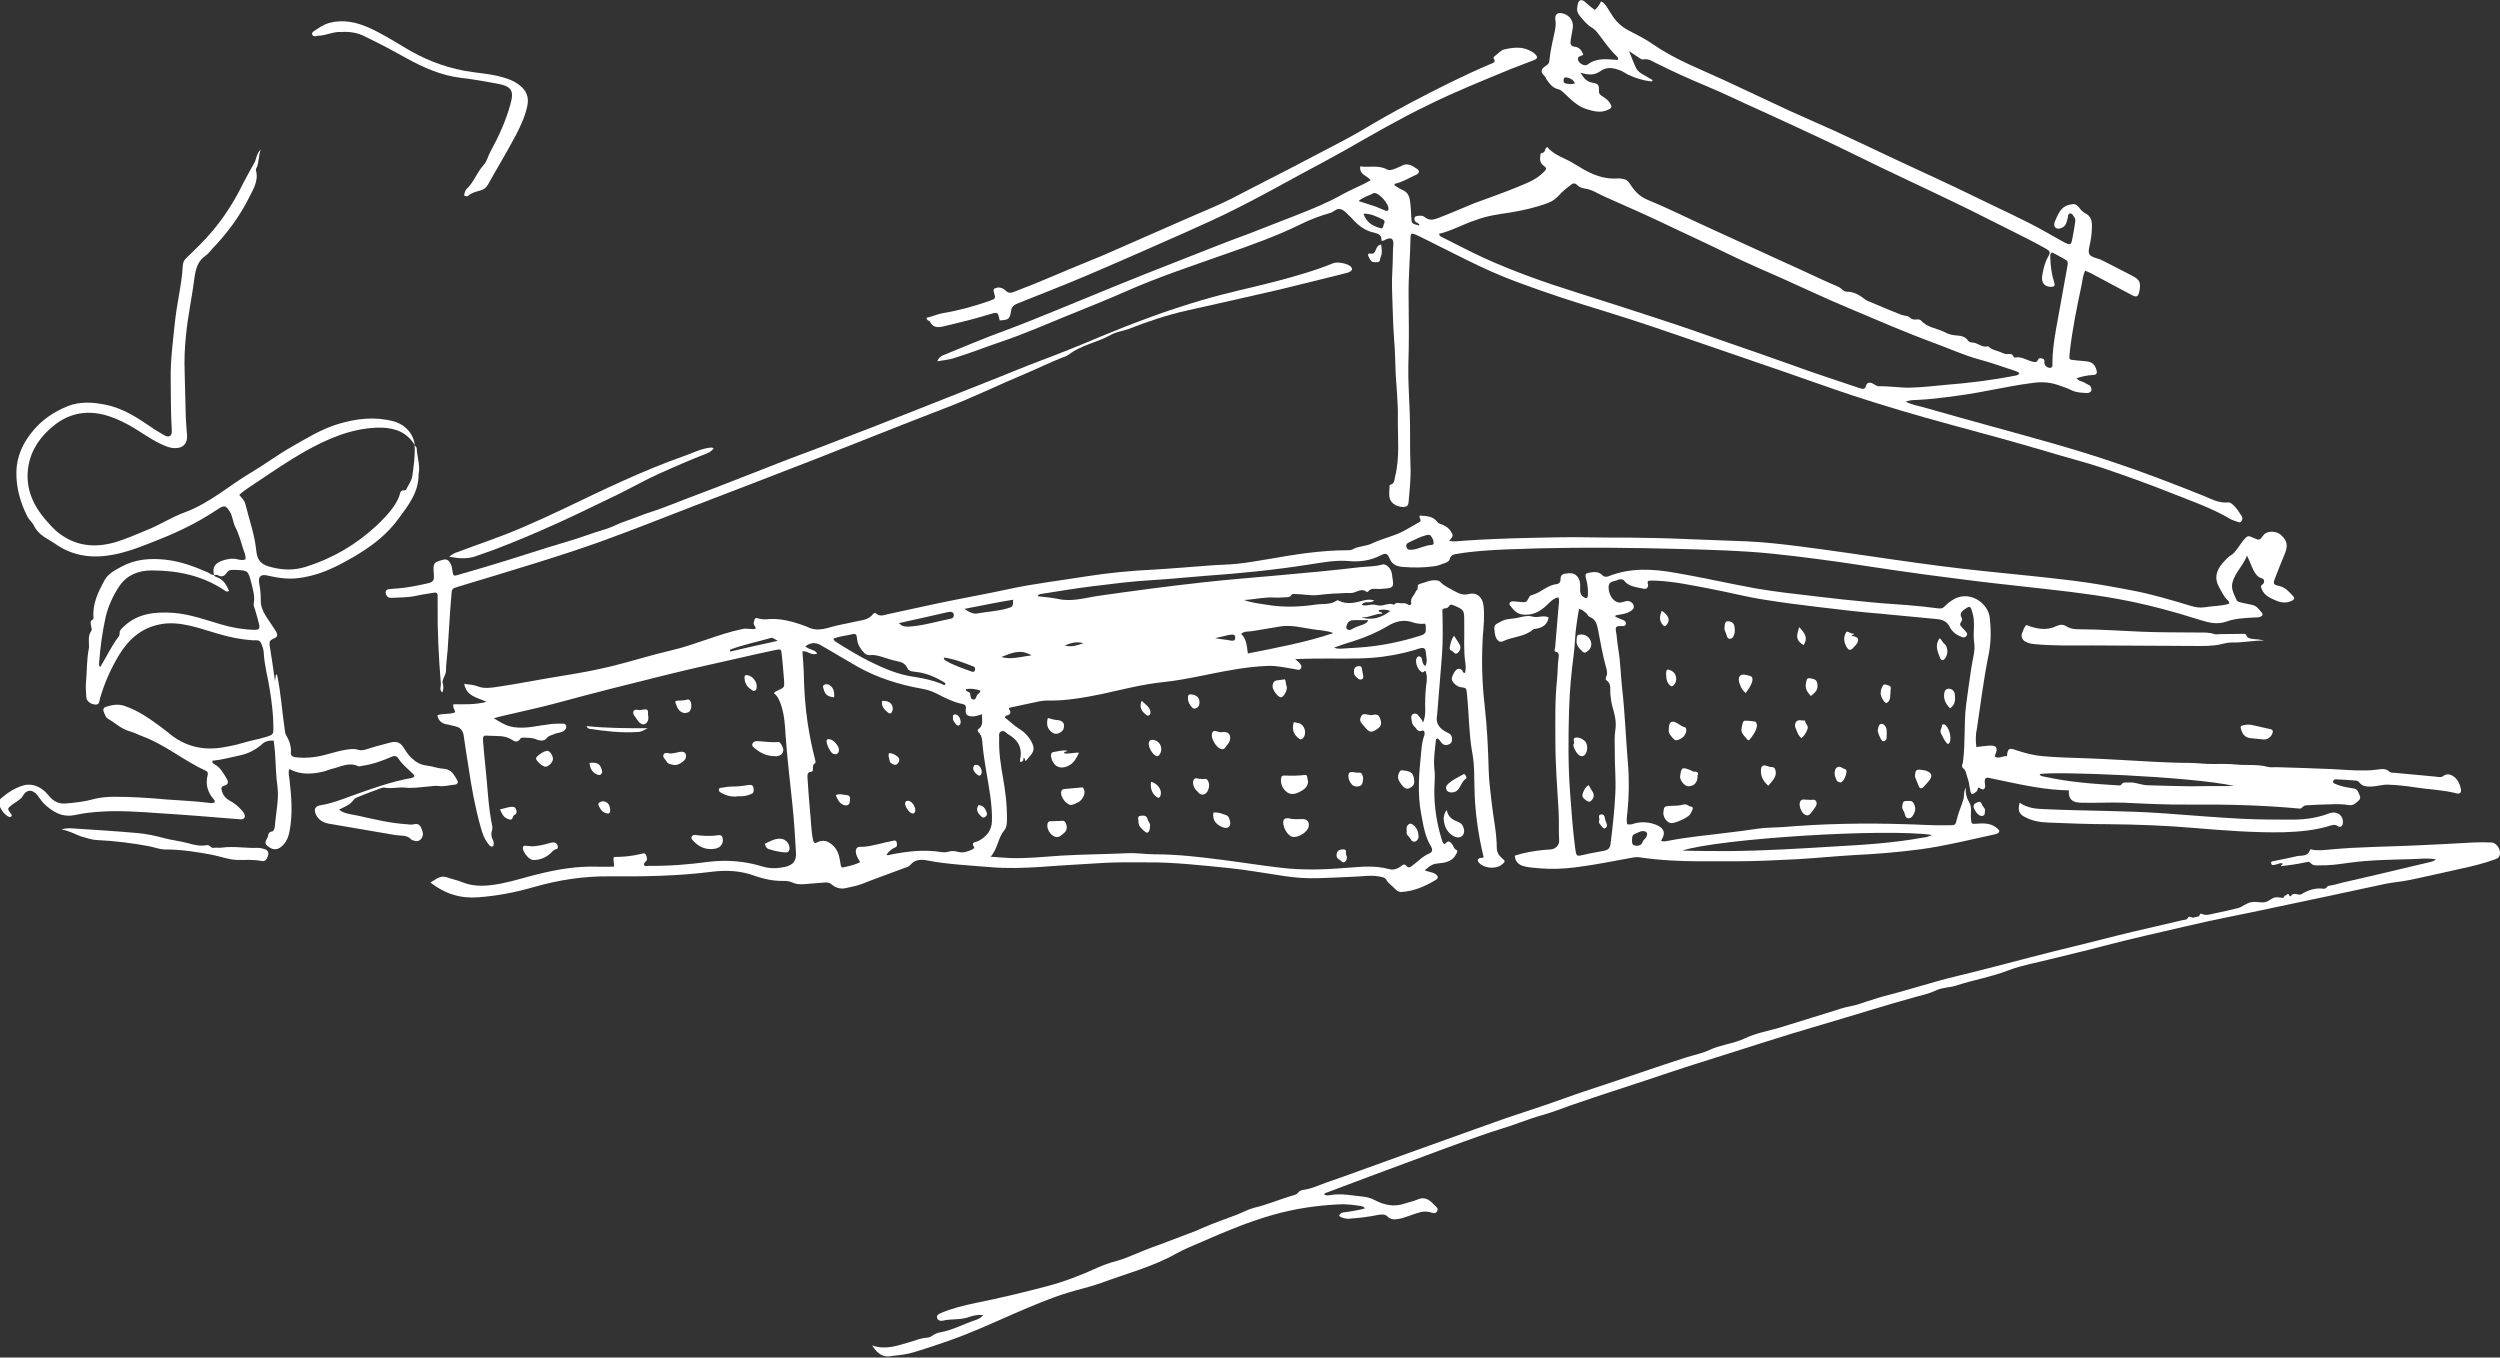 <?xml version="1.0" encoding="utf-8"?>
<!-- Generator: Adobe Illustrator 27.5.0, SVG Export Plug-In . SVG Version: 6.00 Build 0)  -->
<svg version="1.1" id="Layer_1" xmlns="http://www.w3.org/2000/svg" xmlns:xlink="http://www.w3.org/1999/xlink" x="0px" y="0px"
	 viewBox="0 0 930 505" style="enable-background:new 0 0 930 505;" xml:space="preserve">
<rect x="0" y="0" width="930" height="505" fill="#333333" stroke="none"/>
<style type="text/css">
	.st0{fill:#FFFFFF;}
</style>
<g>
	<g>
		<path class="st0" d="M396.1,240.1c2.2,0.7,4.3,0.1,6.9-0.8C400.1,238.4,398.1,239.4,396.1,240.1 M452,237.4c2,0.4,4,0.5,5.9,0.9
			c1,0.2,1.7-0.1,1.6-1.2c0-1.1-0.9-1.1-1.6-1c-0.5,0-1.1,0.2-1.6,0.3C454.9,236.7,453.5,237.1,452,237.4 M364.7,256.9
			c-1.8-0.6-3.6-0.9-5.4-0.5c0,1.2,1.5,0.7,1.6,1.7c0.1,0.8,0.2,1.9,1,2.1c1.2,0.3,1.2-1.2,1.7-1.8C364,258,364.6,257.8,364.7,256.9
			 M514.2,228.3c-2.6-0.1-4.7,1.5-7.9,1.4c4.4,1.2,7.7,0,10.9-2.4c-1.7-0.7-3-0.6-4.3-0.3C512.8,228.1,514.1,227.3,514.2,228.3
			 M508.9,230.7c-1.9,0-3.7,0-5.4,0c-1.1,0-2,0.5-2.4,1.6c-0.2,0.6-0.6,1.2,0.1,1.8c0.5,0.4,1.1,0.3,1.6,0c1.4-0.9,3.1-1.3,4.6-1.9
			C507.9,231.8,508.7,231.7,508.9,230.7 M383.7,243.8c-4.3-2.6-7.7-0.7-11.2,0.6C376.1,245.5,379.6,244.3,383.7,243.8 M351.1,244.6
			c0,0.6,0.3,0.9,0.6,1.1c3,1.8,6.4,2.9,9.7,4.1c0.4,0.2,1,0.2,1.2-0.3c0.3-0.7,0.2-1.4-0.6-1.6
			C358.5,246.5,354.9,245.1,351.1,244.6 M289.3,238.4c-1.1-0.6-1.8-1.3-2.5-1.1c-5.1,1.5-10.3,2.5-15.3,4.4c0.1,0.2,0.1,0.4,0.2,0.7
			C277.3,241,283,239.8,289.3,238.4 M524.7,204.5c0.3,0,0.5,0,0.7,0c2.5-0.3,4.7-1.7,7.3-1.8c0.2,0,0.5-0.2,0.6-0.5
			c0.1-1.1-0.4-2-1-2.8c-0.5-0.7-1.1-0.4-1.8-0.3c-2.3,0.6-4.3,1.7-6.4,2.7c-0.7,0.3-1.2,0.8-0.9,1.7
			C523.4,204.3,524,204.6,524.7,204.5 M358.8,226.5c1.8,1.3,3.3,2,4.8,1.7c3.7-0.7,7.5-0.8,11.2-1.9c2-0.6,2-0.6,2.1-3.2
			C371,224,365.2,225.3,358.8,226.5 M334.4,231.8c1.1,1.2,2.3,1.4,3.6,1.3c4-0.2,7.9-1.2,11.8-2.1c1.4-0.3,2.7-0.6,4.1-0.9
			c0.7-0.2,1-0.8,0.9-1.5c-0.1-0.8-0.7-1-1.4-1c-0.3,0-0.6,0.1-0.8,0.1C346.5,229.1,340.4,230.5,334.4,231.8 M310,237.6
			c0.3,0.9,0.9,1.1,1.3,1.4c4,2.5,8.1,5,12.3,7.1c5.3,2.6,10.6,4.9,16.5,5.7c3.5,0.5,6.9,1.3,10.2,2.6c0.4,0.2,0.9,0.8,1.4,0.1
			c-0.1-0.2-0.1-0.4-0.2-0.5c-3.2-2-6.6-3.5-10.3-4c-1.4-0.2-3.1-0.1-3.7-1.5c-0.9-2.1-2.7-2.3-4.5-2.7c-1.2-0.3-2.3-0.6-3.5-1
			c-1.9-0.6-3.7-1.3-5.7-1.1c-0.7,0.1-1.5-0.1-2.1-0.6c-1.6-1.6-2.8-3.5-2.9-5.7c-0.1-1.3-0.5-1.8-1.6-1.5
			C314.9,236.5,312.4,236.6,310,237.6 M496.3,240.9c1,0.5,1.8,0.4,2.6,0.4c2.1-0.1,4.3-0.3,6.4-0.4c8-0.5,15.7-2.1,23.3-4.5
			c1.3-0.4,1.9-1,1.8-2.4c-0.1-0.6,0.2-1.3-0.3-2c-1.5,0.2-3.1,0-4.6-0.5c-3.4-1.2-6.5-0.3-9.3,1.4c-4,2.4-8.3,4.2-12.7,5.6
			C501.1,239.2,498.8,240,496.3,240.9 M496,235.5c-2.5-1-5.1-1-7.6-1.4c-4.1-0.6-8.2-1.8-12.5-1c-3.4,0.6-6.8,1.1-10.2,1.7
			c-1.3,0.2-2.8-0.1-4,1c2.1,2,2.1,4.6,2.5,7.3C475.1,240.9,485.7,239,496,235.5 M365.3,265.7c-1.4,0.4-2.5,0.9-3.7,0.8
			c-1.9-0.1-2.6-0.8-2.3-2.8c0.2-1.2-0.4-1.6-1.2-1.8c-3.5-0.7-6.6-2.3-9.7-3.9c-1.8-0.9-3.6-1.5-5.5-1.8c-8.4-1.5-16.4-4-23.9-8.2
			c-4.6-2.6-9.1-5.4-13.7-8c-2.1-1.2-3.8-0.9-5.7,0.4c1.2,1.4,3.5,1.1,4.4,2.7c-2.1,1-3.5-1.1-5.5-0.8c0.2,2.7,0.4,5.2,0.5,7.8
			c0.1,6.2,0.5,12.4,1.4,18.5c0.7,4.7,1.6,9.3,2.8,13.9c0.1,0.5,0.4,1.2-0.1,1.5c-0.8,0.5-0.7,1.2-0.7,2c0,0.5,0,1-0.6,1.1
			c-1.7,0.1-1.4,1.4-1.4,2.4c0.3,4,0.5,7.9,0.9,11.9c0.4,3.6,0.4,7.2,1.1,10.8c0.2,1,0.5,1.8,1.5,1.2c1.7-0.9,3.3-0.8,4.8,0.2
			c1.4,0.9,2.5,2.2,3.1,3.8c0.4,1.1,0.6,2.3,0.8,3.5c0.3,2,0.3,2,2.3,1.5c1.7-0.4,3.4-0.8,5.1-1.7c-0.7-1.1-1.4-2.2-1.6-3.5
			c-0.2-1.4,0.4-2.3,1.9-2.2c2.1,0.1,4.1-0.5,6.1-0.9c1.9-0.5,3.8-0.9,5.7-1.3c0.5-0.1,1.3-0.4,1.5,0.7c0.1,0.8,0.3,1.4-0.7,1.8
			c-1.3,0.5-2.3,1.5-3.1,2.6c0.4,0.4,0.7,0.2,1.1,0.1c6.4-1.3,12.9-2.1,19.4-1c0.7,0.1,1.5,0.1,2.2-0.1c1.3-0.4,2.6-0.4,3.9,0
			c1.8,0.5,3.5-0.1,5.1-0.8c0.4-0.2,1.1-0.6,0.9-0.9c-1.4-2,0.6-1.9,1.5-2.3c3-1.6,5-3.9,5.1-7.4c0.1-3.1-0.2-6.2-0.6-9.3
			c-0.9-6.4-2.3-12.8-2.9-19.2c-0.1-1.7-0.2-3.4-1.5-4.6c-0.3-0.3-0.5-0.9,0-1.2C366,269.8,365.2,267.8,365.3,265.7 M530.2,247.8
			c0.9-1.6,0.4-3.1,0.3-4.5c-0.2-2.4-0.7-2.6-3.1-1.9c-0.4,0.1-0.7,0.3-1.1,0.4c-5.2,1.5-10.5,2.5-15.9,2.9
			c-7.1,0.5-14.2,0.2-21.3,0.3c-2.3,0-4.5,0.1-7.3,0.2c0.8,0.7,1.1,0.9,1.3,1.1c0.5,0.7,1.5,1.3,0.8,2.4c-0.6,0.9-1.5,0.3-2.3,0.2
			c-3.3-0.5-6.6-1.3-9.9-1.2c-4.5,0.2-8.9,0.7-13.3,1.5c-8.5,1.4-16.8,3.6-25.3,4.5c-7.9,0.8-15.6,2.8-23.3,4.5
			c-6.9,1.4-13.7,2.6-20.7,2.4c-0.8,0-1.7,0.2-2.5,0.3c-3.7,0.8-7.4,1.6-11.2,2.4c-0.3,0.8,0.9,1.2,0.3,2.2
			c-0.5,0.8-1.6,0.4-1.9,1.4c1.8,1.4,3.4,3,5.3,4.2c2,1.2,3.6,2.9,4.7,5c1.1,2.2,0.9,3.4-0.7,5.2c-0.5,0.6-1,1.2-1.5,1.8
			c-0.5-0.3-0.2-0.9-0.5-1c-0.7-0.3-0.3,0.4-0.4,0.6c-0.2,0.4-0.4,0.8-1.2,0.7c-0.2-0.7,0.1-1.4,0.2-2.1c0.3-3.2-0.9-5.6-3.5-7.4
			c-0.5-0.3-1-0.6-1.4-0.9c-0.7-0.6-1.4-1.4-2.4-0.9c-1,0.5-0.7,1.7-0.7,2.5c-0.2,5.1,0.6,10.2,1.5,15.2c0.8,4.7,1.4,9.3,1.4,14.1
			c0,1.8,0.1,3.7-1.1,5.1c-2.3,2.8-2.3,6.7-5,9.7c2.8,0.2,5.1,0.4,7.4,0.5c6.3,0.2,12.5-0.5,18.7-0.9c8.2-0.5,16.4-0.5,24.6-0.9
			c3.5-0.2,6.9,0.4,10.3,0.4c8.5,0,16.9,1,25.4,2.1c7.2,0.9,14.4,2.1,21.6,2.9c8.3,1,16.6,0.7,24.9,0c5.1-0.4,10.2-0.9,15.3,0.5
			c1.8,0.5,3.4-0.2,4.8-1.3c0.7-0.6,1.1-0.5,1.6,0c0.8,1.1,1.5,0.6,2.3,0c2.1-1.5,3.8-3.5,6.3-4.5c1.2-0.5,1.3-1.5,0.7-2.5
			c-2.3-3.7-2.9-7.9-3.7-12.1c-1.5-7.8-0.8-15.5,0-23.3c0.2-2.1,0.4-4.2,1.2-6.2c0.2-0.6,0-1.9-0.8-1.6c-1.8,0.7-2.1-0.8-2.9-1.5
			c-1-0.8-1-2.1-1.2-3.3c-0.1-0.6,0.2-1.3,1-1.5c0.6-0.1,1.1,0,1.5,0.5c0.7,0.9,1.5,1.7,1.9,2.8c0.6-1.6,0.8-3,0.8-4.6
			c-0.1-3,0-5.9,0.3-8.9c0.2-1.5,0.5-3.1,0.1-4.7c-0.2-0.7-0.2-1.5-1.1-0.6c-0.3,0.2-0.5,0.1-0.8-0.1c-1.3-0.8-2.3-3.4-1.8-4.9
			c0.1-0.3,0.4-0.7,0.7-0.8c0.5-0.2,0.9,0.2,1.2,0.5C529.1,245.5,529,246.9,530.2,247.8 M835.9,206.7c-1.6,3.9-4.4,6.3-5.4,9.9
			c-0.7,2.4,0.6,4.5,1.5,6.6c0.3,0.7,1.2,0.8,1.9,1c1.3,0.2,2.5,0.6,3.8,0.8c1.8,0.3,2.6,1.7,3.6,2.8c0.7,0.7,0.3,1.4-0.6,1.7
			c-0.6,0.2-1.3,0.2-1.9,0.2c-3.5,0.2-7.2,0.3-10.5,1.5c-3.4,1.2-6.4,0.5-9.6-0.5c-10.1-3.2-20.4-6-30.9-7.9
			c-11.6-2.1-23.3-3.3-35-4.6c-8.2-0.9-16.3-1.8-24.5-2.9c-8.1-1-16.3-2.1-24.4-3.3c-6.5-0.9-12.9-2-19.4-2.9c-11-1.5-22-3-33-3.8
			c-13.6-0.9-27.2-1.1-40.8-1.4c-17-0.3-34-0.2-50.9,0.5c-5.9,0.3-11.7,0.6-17.5,1.6c-1.3,0.2-2.6,0.3-3,2c-0.2,0.8-1.1,1.2-1.9,1.5
			c-1.4,0.5-2.8,1.1-4.3,1.2c-3.7,0.5-7.5,0.5-11.2,0.2c-2.1-0.2-3.9-0.7-4.9-3c-0.9-2.1-1.4-2.3-3.4-1.3c-3.9,2-7.8,2.5-12.1,2.1
			c-4.9-0.4-9.7,0.6-14.5,1.3c-12.7,2-25.5,3.3-38.4,4.2c-6.6,0.5-13.2,1.2-19.8,1.6c-7.6,0.4-15,1.4-22.5,2.3
			c-6.5,0.8-12.9,1.9-19.3,2.9c-0.4,0.1-0.7,0.2-1,0.8c2.6,0.3,5.1,0.5,7.6,1c5.3,1.2,10.3-0.5,15.4-1.2c12.6-1.8,25.3-3.5,38-4.9
			c9.6-1.1,19.3-1.8,28.9-2.7c10-0.9,20-1.8,30-3c2.8-0.3,5.6-0.2,8.3-1c1.2-0.4,2.9,1.1,3.4,2.7c0.2,0.5,0.2,1.1,0.3,1.6
			c0.8,4.7,0.4,4.4-4.5,4.8c-1.6,0.1-3.3-0.6-4.5,1c-0.1,0.1-0.4,0.1-0.5,0.1c-2-1.7-3.9,0.4-5.8,0.4c-2.1-0.1-4.3,0.2-6.4,0.2
			c-2.1,0.1-4.3,0.4-6.4,0.6c-2.6,0.2-5.2-0.4-7.8-0.4c-0.7,0-1.3-0.3-1.8,0.6c-0.3,0.5-1.3,0.6-2.1,0.6c-1.2,0-2.4,0.2-3.6,0.1
			c-3.9-0.3-7.8,0.7-11.7,0.9c2.8,1.1,5.8,1.3,8.6,1.8c6,1,12.1,0.8,18.1-0.1c2.6-0.4,5.4,0.2,7.8-1.5c0.3-0.2,0.5-0.1,0.8,0.1
			c2.9,1.4,5.8,0.8,8.7,0c1.3-0.4,2.7-0.6,4.4-0.2c-1.4,1.5-3.6-0.1-4.6,1.7c0.9,0.4,1.7,0.2,2.5,0.1c1-0.2,2-0.3,3,0
			c1,0.3,2,0.2,3-0.1c1.2-0.3,2.4-0.6,3.5,0c0.9-1.3,2.2-0.4,3.3-0.6c0.8-0.1,1.4,0.2,2.1,0.6c0.5,0.3,1.1-0.2,1-0.6
			c-0.5-1.8,1-2.8,1.6-4.2c0.1-0.2,0.1-0.4,0.3-0.5c1-0.6-0.1-2.2,1.3-2.5c2-0.5,4-1.6,6.2-1.3c0.6,0.1,1.1,0.2,1.5,0.7
			c1.5,1.5,3.4,2.3,5.2,3.3c1.6,0.9,3.1,1.6,5.2,1.1c3.1-0.8,5.3,1.2,5.6,4.5c0.4,3.8,0,7.6-0.3,11.4c-0.5,8.5-0.3,17,0.7,25.6
			c0.9,8,1.3,16.1,1.5,24.2c0.1,4,0.7,7.9,1.1,11.9c0.6,5.6,1.9,11.1,1.9,16.8c0,1.5,0.7,2.8,1.9,3.8c1.4,1.1,1.3,1.4-0.1,2.5
			c-2.4,1.8-6.9,1.3-8.6-1c-0.5-0.7-0.3-1.2,0.5-1.5c0.5-0.2,1.2,0.1,1.4-0.4c-2.1-8.7-3.3-17.4-3.4-26.2c-0.1-4,0-8-0.7-11.9
			c-1.4-7.5-1.3-15.1-2.1-22.6c-0.2-2.2-0.2-2.2-2.5-2.5c-1.2-0.2-2.9-1.7-3.1-2.8c-0.2-0.9,1-3.3,1.9-3.8c0.7-0.4,1.2-0.2,1.8,0.2
			c0.4,0.3,0.2,1.2,1.2,1.1c0.3-1.2,0.3-2.5,0.1-3.8c-0.7-4.7-0.3-9.4-0.4-14.1c0-0.4,0-0.7,0-1.1c0-4.4,0-4.4-3.9-6.1
			c-0.7-0.3-1.2-0.5-1.7,0.2c-0.3,0.4-0.7,0.9-1.4,0.9c-1.3,0-1.2,0.8-1.1,1.7c0.1,5.3,0.2,10.6-0.2,15.9c-0.6,7-1.1,14-1.7,21
			c0,0.4-0.1,0.7-0.1,1.1c-0.7,3.3,1.1,5.2,3.8,6.5c0.9,0.4,1.6,0.9,1.7,1.9c0.1,1,0.1,1.9-0.9,2.4c-1,0.5-1.9,0.6-2.8-0.3
			c-0.6-0.6-0.9-1.5-1.7-1.8c-0.2,0.1-0.5,0.2-0.5,0.3c-0.4,3.8-1,7.5-0.6,11.3c0.2,1.4,0.2,2.8,0.1,4.2c-0.5,7.3,0.4,14.4,2.5,21.4
			c0.2,0.5,0.3,1.1,0.6,1.6c0.2,0.4,0.6,0.7,1.1,0.1c0.9-1.1,1.6-0.4,2.2,0.3c0.6,0.7,0.6,1.8,1.7,2.3c0.6,0.3,0.2,1-0.1,1.5
			c-1.2,2.5-3.6,3.2-6,3.4c-3.2,0.3-3.3,0.8-5.7,2.6c1.2,0.7,2.7,0.6,3.9,1.4c1.2,0.8,1.3,1.6,0.1,2.3c-3.9,2.3-7.9,4.1-12.5,4.4
			c-0.9,0.1-1.6-0.2-2.4-1c-1.1-1.2-2.5-2-3.4-3.5c-0.5-1-1.9-1.1-3-1.3c-2.8-0.5-5.6,0-8.4,0.1c-4.8,0.2-9.7,0.5-14.5,0.6
			c-4,0.1-8-0.2-12-0.8c-6.9-1-13.8-2.3-20.8-3c-10.2-1-20.4-2.2-30.7-2.1c-5.2,0-10.4-0.1-15.7,0.2c-7.8,0.5-15.7,0.9-23.5,1.5
			c-6.2,0.4-12.4,0.6-18.5,0.1c-7.9-0.7-15.8-1-23.6-2.5c-2.3-0.5-4.7-0.4-6.4,1.7c-0.5,0.6-1.2,0.8-1.9,1c-5.3,2-10.7,3.9-16,6
			c-2,0.8-4.1,1.1-6.2,1.6c-1.8,0.4-3.6-0.1-5-1.3c-0.9-0.8-1.8-0.9-2.8-0.8c-2.5,0.2-5,0.4-7.5,0.6c-1.5,0.1-3,0.1-4.4-0.6
			c-1.2-0.6-2.6-0.6-3.9-0.6c-3.4,0-6.7-0.7-9.9-1.8c-5.3-2-10.7-2.3-16.2-1.6c-12.6,1.6-25.3,1.8-38,1.7
			c-9.5-0.1-18.8,1.3-27.9,3.9c-6.9,2-13.9,3.4-21.1,3.9c-6.5,0.5-12.3-1.3-17.7-5.5c2.1-1.1,3.6-2.9,6.3-1.9c1.8,0.7,3.8,1,5.6,1.8
			c4.7,1.9,9.5,1.4,14.3,0.5c4.7-0.9,9.2-2.4,13.8-3.5c7.2-1.8,14.4-3,21.8-2.8c2.1,0.1,4.3,0,6.5,0c0.2-1.3-0.5-2.4,0-3.6
			c3.3,0,6.6-0.3,9.9-1.1c0.7-0.2,1.7-0.5,2,0.3c0.3,0.8,0.8,1.9-0.3,2.7c-0.3,0.2-0.4,0.6-0.5,0.9c0.4,0.9,1.2,0.5,1.8,0.5
			c7.5,0.1,14.9-0.5,22.3-1.5c6.7-0.8,13.4-0.3,19.9,1.7c2.9,0.9,5.7,0.8,8.5,0.2c3-0.7,4.3-2.2,4.1-5.3c-0.3-5.9-0.7-11.8-1.3-17.7
			c-0.9-8.8-2-17.7-2.6-26.5c-0.2-3.8-0.5-7.6-1.8-11.2c-0.6-1.5-1.1-2.9-2.5-3.9c0.4-0.7,1.1-0.8,1.6-1.1c2.3-1.1,2.3-1.1,2.2-3.4
			c-0.3-3.3-0.5-6.7-0.9-10c-0.2-2-0.3-2-2.3-1.6c-4.4,0.9-8.8,1.9-13.1,2.9c-9.4,2.1-18.8,4.2-28.1,6.5
			c-13.4,3.3-26.8,6.7-40.1,10.3c-6.6,1.8-13.4,3.2-20.1,4.8c-1,0.2-2,0.5-3.4,0.9c2.5,1.5,4.6,2.9,7.4,3.3c4.7,0.7,9-0.6,13.5-1.1
			c1.6-0.2,3.2-0.2,4.7-0.2c0.6,0,1.1,0.1,1.3,0.8c0.2,0.7-0.1,1.2-0.6,1.7c-1.1,1-2.6,0.8-3.9,1.4c-1,0.5-2,0.5-2.8,1.6
			c-0.9,1.1-2.7,0.9-3.9,0.3c-1.5-0.6-2.9-0.5-4.4-0.6c-0.6,0-1.2,0-1.5,0.5c-0.8,1.3-1.9,1.1-2.9,0.4c-2.8-1.9-5.9-1.4-8.9-1.6
			c-1.9-0.2-2.1,0.1-2,2c0.2,3.2,0.6,6.5,0.9,9.7c0.8,7.3,1,14.6,2.5,21.8c0.1,0.4,0.1,1,0,1.4c-0.5,1.4-0.4,2.7,0.3,4
			c0.4,0.7,0.3,1.4,0.1,2.2c-0.9,0.4-1.4-0.2-1.8-0.8c-1.5-1.8-2.2-3.9-2.8-6c-2.1-7.4-3.5-15-4.6-22.6c-0.6-3.9-1.3-7.9-1.8-11.8
			c-0.3-1.9-1.3-3-3.1-3.4c-0.8-0.2-1.6-0.4-2.5-0.6c-2.1-0.3-3.7-1-4.2-3.5c2-0.8,4.4-0.2,6.6-1.1c0-0.9-1-1.8-0.6-3
			c4,0,8.1,0.2,12.3-0.9c-3.3-1.6-7.5-2-8.3-6.7c1.8,0.3,3.5,0.3,5.2,1c2.1,0.8,4.4,0.5,6.6,0.2c8.3-1.2,16.5-2.9,24.8-4.2
			c6.2-1,12.3-2.1,18.4-3.6c7.3-1.8,14.5-4.1,21.8-5.8c9.1-2.1,17.6-6.1,26.7-8c1.7-0.4,3.3,0.3,4.9-0.1c0.1-0.9-0.9-1.3-0.7-2.3
			c0.5-1.8,0.3-1.9,2.3-1.4c0.7,0.2,1.5,0.2,2.2,0.2c5.2-0.6,10.1,0.8,14.9,2.6c0.2,0.1,0.4,0.1,0.5,0.2c2.6,1.4,5.2,1.1,8,0.3
			c3.3-1,6.7-1.5,10.1-2.3c2.3-0.5,4.8-0.6,6.4-2.8c0.3-0.4,0.8-0.5,1.2-0.1c1.4,1.2,2.9,0.5,4.2,0.2c8.1-1.7,16.2-3.6,24.3-5.2
			c6.8-1.4,13.7-2.6,20.5-4.1c9.6-2.1,19.4-3.2,29.2-4.8c8.3-1.3,16.6-2.1,25-2.5c6.8-0.4,13.6-1,20.4-1.5c3.6-0.3,7.3-0.3,10.9-0.7
			c3.8-0.4,7.6-1.1,11.3-1.7c9.7-1.7,19.5-3.3,29.4-3.3c0.6,0,1.4,0,1.9-0.3c2.2-1.3,4.9-1.1,7.2-2.2c3.1-1.5,6.4-2.3,9.6-3.6
			c2.8-1.1,5.3-2.9,8-4.3c1.4-0.7-0.3-1.6,0.3-2.5c2.4,0.2,4.9,0.1,6.6,2.5c0.4,0.5,1.3,0.7,2,1c1.1,0.5,2.1,1.1,2.8,2.2
			c1.1,1.7,1.1,1.9-0.5,3.7c1.7,0.4,3.2,0.1,4.7,0c8.4-0.6,16.8-0.9,25.2-1.1c7.2-0.1,14.5-0.4,21.7-0.2c5.3,0.1,10.6,0.1,15.9,0.1
			c6.6,0.1,13.2,0.2,19.8,0.5c7.9,0.3,15.8,0.6,23.7,0.9c6.3,0.3,12.6,1,18.9,1.8c11.7,1.5,23.3,3.2,34.9,4.9
			c11.8,1.7,23.6,3.3,35.5,4.5c10.6,1.1,21.2,2.1,31.7,3.4c7.3,0.9,14.5,2.2,21.8,3.6c7.5,1.4,14.8,3.6,22.1,5.8
			c1.7,0.5,3.4,0.8,5.2,0.5c3-0.5,6.1-0.4,9-1.3c0.2-0.9-0.5-1.3-0.9-1.7c-1.2-1.3-1.9-2.9-2.8-4.5c-1.9-3.3-1-6.2,1.3-8.9
			c1-1.1,1.9-2.2,3.2-3c1.4-0.9,2.3-2.4,3.3-3.8c0.5-0.7,1-1.4,1.5-2c1.4-1.5,1.5-1.5,3.5-0.6c2.2,1,2.2,1,3.8-1.1
			c1.2-1.6,4.8-1.6,6.5,0.1c2.2,2,2.6,3.8,1.4,6.8c-1.2,3-2.5,6-3.6,9c-0.9,2.3-0.8,2.6,1.5,3.1c2.2,0.5,3.5,2,4.9,3.5
			c1,1,0.8,1.6-0.7,2.2c-2,0.8-4,0.4-5.7-0.4c-2-0.9-4.1-1.8-5-4.1c-0.3-0.8-0.6-1.2,0.3-1.8c0.9-0.7,0.7-2.1-0.4-2.3
			C838.5,214.3,837.8,210.6,835.9,206.7"/>
		<path class="st0" d="M585.9,31c-0.6-1.3-1.6-1.8-2.7-2.1c-0.7-0.2-1.3-0.3-1.5,0.6c-0.2,0.8,0,1.5,1,1.6
			C583.6,31.3,584.7,31.4,585.9,31 M514.1,85c0.6-0.6,0.5-1.3,0.8-1.9c0.3-0.6,0.2-1.1-0.4-1.4c-2.3-1.1-4.5-2.3-7.3-2.2
			C508.4,83,511,84.3,514.1,85 M505.4,74.8c2.4,0.8,4.5,1.4,6.5,2.1c1.1,0.4,2.2,1,3.3,1.4c0.5,0.2,1.1,0.3,1.3-0.4
			c0.4-1.8-3.4-6.2-5.3-6.1c-0.1,0-0.2,0-0.3,0.1C509.3,72.8,507.2,73.2,505.4,74.8 M535.3,87c0.2,0.8,0.7,1,1.1,1.2
			c5.2,2.6,10.3,5.3,15.5,7.7c11,5,22.5,9.1,34,12.7c10.5,3.3,21,6.7,31.4,10.1c8.3,2.7,16.6,5.6,24.8,8.5
			c8.1,2.8,16.2,5.6,24.3,8.5c8.4,3.1,16.9,5.8,25.4,8.7c1.3,0.4,2,0.5,2.4-1c0.3-1.1,1.3-1.3,2.5-0.7c0.8,0.4,1.5,1.1,2.5,1
			c3.8-0.1,7.6,0.6,11.5,0.5c4.3-0.1,8.5-0.6,12.8-1c8.6-0.7,17.3-1.7,25.8-3.4c0.7-0.1,1.4-0.2,1.9-0.8c-0.3-0.6-0.7-0.7-1.2-0.9
			c-4.6-1.5-9.2-3.2-13.8-4.4c-5.8-1.6-11.2-4.1-16.7-6.1c-10.9-4-21.6-8.7-32.3-13.2c-7.9-3.3-15.7-7-23.5-10.5
			c-7.2-3.2-14.5-6.3-21.6-9.8c-6.5-3.2-13.1-6.2-19.6-9.3c-8.5-4.1-17.1-7.9-25.7-11.7c-2.3-1-4.4-2.5-6.9-2.9
			c-1.3-0.2-2.4-0.5-3.2-1.4c-0.9-0.8-1.5-0.7-2.4,0c-1.5,1.2-3.1,2.4-4.4,3.9c-1.1,1.2-2.3,2.1-3.8,2.7c-4.7,1.8-9.6,2.9-14.6,3.7
			c-4.1,0.6-8.3,1.2-12.3,2.7C544.5,83.3,540.2,85.8,535.3,87 M575.6,54.7c1.8,2.2,4.4,3.4,7,4.6c3,1.4,5.7,3.5,8.8,4.9
			c3.2,1.5,6.4,2.4,10,2.2c0.8-0.1,1.7,0,2.5,0.2c1,0.2,1.7,0.6,2.3,1.6c1.6,2.5,3.4,4.7,6.4,6c7.6,3.1,14.9,6.8,22.4,10.2
			c9.4,4.3,18.8,8.6,28.2,12.9c4.5,2,9,4.1,13.5,6.2c2.3,1.1,4.7,2.1,7,3.1c0.6,0.3,1.1,0.6,1.6,1.1c0.5,0.5,1.1,0.8,1.7,0.8
			c2.6,0,4.7,1.2,6.7,2.8c0.6,0.5,1.5,0.8,2.2,1.1c3.7,1.6,7.4,3.1,11.1,4.6c1.1,0.5,2.7,0.4,3.3,1c1.1,1.1,2.1,0.9,3.3,0.8
			c0.3,0,0.8,0.2,1,0.4c2.4,2.8,6.2,2.9,9.1,4.5c1.3,0.7,2.7,1,4.3,1.1c1.5,0.1,3.1,0.4,4.1,1.9c0.2,0.4,1,0.7,1.5,0.7
			c2.1,0,3.7,2.1,6,1.4c1.3,1.4,3.3,1.6,4.9,2.3c0.8,0.4,1.5,0.7,2.4,0.6c0.9-0.1,1.7-0.1,2.1,0.9c0.1,0.3,0.3,0.4,0.6,0.4
			c2.4-0.5,4.3,1,6.4,1.5c0.9,0.2,1.6,0.5,2.1-0.6c0.4-0.9,1.2-0.7,1.9-0.4c0.7,0.3,0.5,0.8,0.5,1.4c-0.1,1.1,1.4,2.2,2.4,1.9
			c0.8-0.3,0.6-1.1,0.6-1.7c0-4.2,0.6-8.3,1.3-12.4c1.4-7.8,2.8-15.5,4.2-23.3c0.4-2.1,0.4-2.3-1.5-3.3c-1.4-0.8-2.8-1.5-4.1-2.2
			c-0.9,0.5-0.7,1.2-0.7,1.8c0.1,3.2,0.5,6.4,1.5,9.5c0.4,1.2-0.2,1.5-1.2,1.5c-2.5,0-3.7-1.6-3.3-4.1c0.4-2.4,0.9-4.7,2.1-6.9
			c1.1-1.9,1-2.2-0.9-3.3c-4.5-2.5-9-4.8-13.7-7.1c-6.5-3.2-13-6.6-19.5-9.7c-12.6-6.1-25.3-11.9-37.8-18.1
			c-8.3-4.1-16.8-8-25.2-11.9c-6.8-3.2-13.7-6.2-20.5-9.4c-6.3-3-12.8-5.5-19.1-8.4c-2.9-1.3-5.7-2.7-8.6-4.1
			c-1.7-0.8-3.1-2-5.2-1.6c-0.7,0.1-1.4-0.5-2-0.9c-1-0.7-1.9-1.3-3.3-2.2c1,2.4,1.7,4.4,2.6,6.3c0.5,1,1.4,1.7,2.4,2.3
			c1.3,0.7,2.5,1.5,3.8,2.2c-0.2,0.3-0.3,0.6-0.4,0.5c-3-0.3-5.9-1.2-8.7-2.5c-0.9-0.4-1.7-1.1-2.7-1.5c-2.6-1-5.1-1.7-7.7,0.2
			c-2.1,1.5-4.5,1.5-7.4,0.5c1.3,2.2,2.4,3.4,4.6,3.8c2.1,0.3,2.4,0.9,2.3,3.2c0,0.9,0.5,1.3,1.1,1.7c1.1,0.7,2.2,1.4,2.9,2.5
			c1,1.5,0.9,2-0.8,2.7c-2.6,1.2-5.1,0.5-7.8-0.3c-3.5-1.1-5.9-3.7-8.5-6.1c-0.6-0.5-1.1-1.1-2-1.3c-1.9-0.4-3.1-1.8-4.2-3.4
			c-0.2-0.2-0.3-0.5-0.4-0.7c-0.4-1.1-1.8-1.6-1.6-2.8c0.2-1.2,1.4-1.6,2.2-2.3c0.6-0.4,0.6-1.1,0.7-1.8c0.4-3.6,1.2-7.1,2-10.7
			c0.3-1.4,0.4-2.8,0.2-4.1c-0.3-1.8,0.6-2.8,2.3-2.5c2.6,0.4,4.5,2.6,4.2,5.3c-0.2,1.6-0.6,3.1-0.8,4.7c-0.2,1.3-0.1,2.4,1.6,2.5
			c1.7,0.2,2.5,1.5,3.1,2.9c-0.7,0.7-2.5,0.4-1.9,2.2c0.4,1.2,2.5,2.3,3.5,1.5c3.5-2.7,7.4-1.9,11.2-1.7c0.4-0.8-0.2-1.1-0.5-1.5
			c-2.6-2.5-4.6-5.4-6.7-8.2c-0.7-0.9-1.4-1.7-2.4-2.3c-1.9-1.1-3.2-2.8-4.6-4.5c-1.2-1.4-1-2.9-0.6-4.5c0.4-1.4,1.4-1.6,2.5-0.7
			c1.2,1,2.3,2.1,3.8,3.1c1-0.9,1.8-2,2.3-3.2c1.2,0.6,1.8,1.5,2.4,2.5c0.7,1.1,1.4,2.2,2.1,3.3c1.4,2,3.1,3.6,5.3,4.8
			c3.3,1.7,6.7,3.4,9.7,5.5c8.4,5.8,17.9,9.3,27.1,13.6c7.9,3.7,15.8,7.4,23.7,11.1c5.5,2.5,11.1,4.9,16.6,7.4
			c7.6,3.5,15.2,7.1,22.8,10.7c9.9,4.6,19.8,9.1,29.6,13.9c8.9,4.4,17.9,8.3,26.5,13.2c2.2,1.2,4.3,2.5,6.6,3.7
			c2.2,1.1,2.5,0.9,2.9-1.4c0.4-1.9,0.7-3.8,1-5.7c0.1-0.7,0.3-1.5-0.2-2.2c-0.4-0.6-0.8-1.5-1.5-1.5c-1,0-0.8,1-1,1.7
			c-0.4,1.3-0.5,2.7-1.9,3.5c-0.9,0.5-1.9,0.7-2.6,0.1c-0.7-0.5-0.6-1.6-0.3-2.3c1.2-2.5,2-5.4,5.3-6.2c1.6-0.4,2.6-0.5,3.7,1
			c0.7,0.9,1.4,1.7,2.4,2.2c1.8,0.9,2.4,2.5,2.4,4.4c0,2.6-0.3,5.2-0.9,7.7c-0.7,3-0.3,3.7,2.7,4.6c0.8,0.2,1.6,0.5,2.3,0.9
			c3.7,1.9,7.3,3.7,10.9,5.6c2.9,1.5,3.3,2.6,2.6,5.9c-0.4,1.9-1,2.2-2.7,1.3c-5-2.7-10-5.3-15-8c-0.7-0.4-1.5-0.7-2.4-1.1
			c-0.9,1.7-1,3.4-1.3,5.1c-1.8,8.5-3.6,17.1-4.5,25.7c-0.2,2.3-0.3,2.3,1.9,2.5c1.4,0.1,2.8,0.3,4.2,0.4c2.3,0.2,3.3,1.2,3.9,3.3
			c0.4,1.3-0.2,1.8-1.3,1.8c-2.1,0.1-4,0.5-6.1,1.2c0.8,1.2,2.2,1.1,3.2,1.8c0.4,0.3,1,0.5,1.5,0.8c0.7,0.4,0.9,1.3,0.8,1.9
			c-0.1,0.7-1,1-1.6,1c-1.9-0.1-3.9-0.1-5.7-1c-1.8-0.9-3.6-1.4-5.5-2.1c-3.1-1-6.2-1.1-9.4-0.6c-9.3,1.2-18.3,3.5-27.6,4.7
			c-5.2,0.7-10.3,1.4-15.6,1.6c-1.1,0-2.2,0.1-3.7,0.6c2.3,1.2,4.5,1.5,6.6,2.1c8.7,2.5,17.4,4.9,26.1,7.3
			c14.8,4.1,29.7,8.1,44.2,13c11.4,3.8,22.6,8.1,33.8,12.6c3,1.2,5.9,2.9,9.4,2.5c0.6-0.1,1.2,0.5,1.7,0.9c1.3,1.1,2.1,2.6,3.1,4
			c0.5,0.7,0.5,1.4,0,2.1c-0.5,0.8-1.2,0.2-1.8,0.1c-0.7-0.2-1.4-0.5-2.1-0.8c-7.2-4.3-15.2-7-23-10.1c-8-3.2-16.2-6.1-24.4-8.9
			c-6.8-2.3-13.8-4-20.6-6.1c-12.2-3.6-24.6-7-36.9-10.3c-12.1-3.3-24-6.8-35.9-10.7c-8.4-2.8-16.7-5.8-25.1-8.7
			c-10.7-3.7-21.3-7.3-32-11c-11.6-4-23.3-8-35-11.6c-10.9-3.3-21.7-6.8-32.4-10.8c-6.6-2.4-12.9-5.3-19.2-8.4
			c-5.4-2.7-10.8-5.4-16.2-8.1c-0.8-0.4-1.7-0.8-2.5-1.2c-1.7-0.7-2-0.5-2,1.3c-0.1,7.1-0.8,14.3-0.7,21.4
			c0.1,8.7,0.2,17.4-0.1,26.1c-0.1,5.6,0.3,11.3,0.5,17c0.3,6.7,0,13.4,0.3,20c0.2,4.6-0.3,9.1-0.7,13.6c-0.1,1.5-0.8,1.9-2.1,1.9
			c-2.6-0.1-5.2-1.6-5.1-4.7c0-0.8,0-1.7,0.1-2.5c0-0.4-0.2-0.9,0.4-1.1c1.6-0.5,1.4-1.9,1.7-3.1c1.8-7.2,0.9-14.6,1-21.9
			c0.1-5.4-0.5-10.8-0.8-16.2c-0.2-4.3-0.2-8.7-0.6-13c-0.4-5.5-0.5-11.1-0.7-16.6c-0.2-4.1,0-8.1,0.2-12.2c0.1-2,0-4,0.2-6
			c0.3-2.7-0.9-3.3-3.4-1.9c-0.3,0.1-0.4,0.3-1,0.1c0.2-2-1.1-2.6-2.9-3c-3-0.6-5.4-2.4-7.5-4.6c-0.3-0.3-0.6-0.7-0.9-1
			c-1.2-1-2.1-2.4-3.6-3c-1.7-0.7-2.7,0.9-4.1,1.3c-3.9,1.1-7.6,2.5-11.2,4.3c-8.8,4.3-18,7.6-27.2,10.8
			c-12.7,4.5-25.5,8.7-37.9,14.2c-7.3,3.2-14.8,6.2-22.2,9.2c-7.8,3.2-15.6,6.6-23.6,9.3c-6.2,2.1-12.2,4.5-18.5,6.4
			c-1.8,0.5-3.5,0.6-5.6,1c0.5-1.4,1.3-1.9,2.3-2.3c7.6-3.1,15.1-6.3,22.8-9.1c6.5-2.4,12.8-5,19.2-7.6c14.6-6,29.1-12,43.8-17.7
			c9.3-3.6,18.5-7.4,27.9-10.8c6.1-2.3,12.1-4.8,18.2-7.1c5.6-2.2,11.2-4.5,16.5-7.5c2.6-1.4,5.3-2.6,8-3.9c0.8-0.4,1.6-0.9,2.5-1.4
			c-1.4-1.7-4.3-2-3.9-5.1c3.3,0.5,6.7-0.6,9.9,1.1c0.9,0.5,1.8,0.2,2.7-0.1c0.9-0.4,1.8-0.7,2.6-1.1c2.3-1.4,4.1-0.2,5.9,1
			c1.2,0.8,0.9,1.7-0.5,2.3c-2.6,1.2-5,2.7-7.8,3.3c0,0.2,0,0.4,0,0.6c0.9,0.5,1.8,1.2,2.8,1.6c1.9,0.8,2.6,2.1,2.9,4
			c0.3,2,0.4,4.1,0.5,6.1c0.1,2.5,0.1,2.5,3,3.2c0-0.8-0.8-1-1.3-1.3c-0.5-0.4-0.6-0.9-0.5-1.5c0.1-0.7,0.8-0.7,1.3-0.8
			c0.9-0.1,1.8-0.1,2.4,0.4c2,1.7,3.9,0.9,5.9,0.1c4.2-1.6,8.2-3.4,12.4-5.1c5.6-2.1,11.2-4,16.7-6.3c2.4-1,4.8-1.9,7-3.4
			c1-0.7,1.8-1.4,2.7-2.3c0.9-1,0.6-1.3-0.2-1.9c-1.2-0.9-1.7-2-1.4-3.6c0.1-0.6-0.2-1.2,0.8-1.3C575.1,56.5,574.5,55.1,575.6,54.7"
			/>
		<path class="st0" d="M607.1,312.6c0,1.5,0.3,1.9,1.5,2c1.4,0.1,2.1-0.4,2.5-1.5c0.2-0.6,1-1.1,1.3-1.7c0.4-0.7,0.6-1.8-0.4-2.1
			c-1.4-0.5-2.7,0.5-4,1C607,310.7,607.2,311.9,607.1,312.6 M831.2,292.4c-15.9-3.6-68.3-5.6-72.5-4.4c0.5,0.9,1.4,0.8,2.2,1
			c8.7,1.9,17.5,2.6,26.3,3.1c0.6,0,1.6,0.3,1.9-0.2c0.8-1.2,1.9-0.7,2.9-0.8c2.3-0.2,4.4,0.9,6.6,1c5.3,0.2,10.6,0.3,15.9,0.4
			C820,292.4,825.6,292.4,831.2,292.4 M718.7,310.6c-17.5-2.5-78.5,1.3-92.9,5.8c5.8,0.2,11.5,0.2,17.3,0.2
			c13.1-0.1,26.1-0.9,39.1-1.7c11.1-0.6,22.1-1.3,33.1-3.3C716.4,311.5,717.5,311.2,718.7,310.6 M587.4,226.5
			c-0.3,2-0.7,3.8-0.9,5.6c-0.6,3.8-0.6,7.8-1.1,11.6c-0.9,6.7-1.5,13.4-1.7,20.2c-0.3,10.5-0.4,20.9,0.4,31.4
			c0.5,6.8,1,13.7,1.9,20.5c0.4,2.8,0.5,2.8,3.1,2.2c0.7-0.2,1.5-0.3,2.2-0.5c1.9-0.4,3.9-0.7,5.8-1.1c1.1-0.3,1.8-0.9,2-2.3
			c0.8-6.3,1.5-12.6,1.8-19c0.3-5.4-0.3-10.7-0.2-16.1c0-2.5-0.2-4.9,0.2-7.4c0.4-2.4,0-5-0.7-7.4c-0.6-1.9-0.9-3.7-1.1-5.6
			c-0.3-1.9,0.6-4.2-1.6-5.6c-0.2-0.1-0.2-0.8-0.1-1c0.8-1.5,0.3-3-0.1-4.3c-1.2-4.4-1.9-8.9-2.8-13.3c-0.4-2-0.8-4-3.1-4.9
			c-0.5-0.2-0.9-0.9-1.3-1.4C589.3,227.5,588.7,226.8,587.4,226.5 M735.2,277.9c1.7-0.2,3.1-0.4,4.5-0.5c3-0.3,3.7,0.8,2.5,3.4
			c-0.1,0.2,0,0.4-0.1,0.7c1.5,0.9,3-0.4,4.5-0.2c0.2-2.8,0.8-3.2,3.2-2.3c3.3,1.1,6.6,2,10.1,2.3c5.6,0.5,11.2,0.6,16.8,0.8
			c8.3,0.3,16.6,0.9,24.9,1.3c4.3,0.2,8.6,0.4,12.9,0.4c3,0,5.9,0.5,8.9,0.4c2.8,0,5.6-0.1,8.4,0.2c4,0.4,8-0.2,11.9,0.9
			c1.1,0.3,2.4,0,3.6,0.1c6.7,0.2,13.4,0.4,20.1,0.7c4.2,0.2,8.4,0.6,12.6,0.5c1.4,0,2.8-0.1,4.2-0.3c1.7-0.2,3.3-0.6,4.7,0.8
			c0.5,0.4,1.4,0.4,2.1,0.4c5,0.5,10,0.9,15,1.4c0.9,0.1,2.1,0.4,2.7-0.1c1.7-1.4,3.4-0.5,4.4,0.3c1.3,1.1,2.2,3,2.4,4.9
			c0.1,1.1-0.9,1.4-1.8,1.1c-5-1.3-10.2-1.4-15.2-2.2c-3.3-0.5-6.7-0.9-10-1c-2.3-0.1-4.4,0.7-6.7,0.7c-1.6,0-3-0.1-4-1.4
			c-0.3-0.4-0.7-0.7-1.1-0.8c-2.6-0.2-5.2-0.4-7.8-0.5c-0.5,0-0.9,0.3-1,0.8c-0.1,0.6,0.4,0.7,0.8,0.9c1.8,0.8,3.7,1.2,5.6,1.5
			c1,0.2,2.3,0.1,2.9,1.4c0.4,1,1.3,2.2,0.4,3.1c-1,1-2.1,2.2-3.8,1.9c-2.2-0.4-4.5-0.4-6.7-0.3c-2.5,0.1-5,0.1-7.5,0.3
			c-1.2,0.1-2.4-0.2-3.3,1c-0.4,0.5-1.2,0.2-1.9,0.2c-13.2-1.2-26.5-1.5-39.7-1.4c-8.2,0.1-16.4-0.3-24.6-0.7
			c-5.4-0.2-10.8,0.2-16.2,0c-2.8-0.1-4.5-1.1-4.3-4.6c-8.3-0.1-16.3-1.8-24.4-3.5c-1.7-0.4-3.5-0.7-5.2-1.1
			c-1.4-0.4-1.7,0.4-1.7,1.4c0,0.5,0.2,1.1,0.2,1.6c-0.1,1.2-0.7,1.6-1.8,0.9c-0.7-0.4-0.9-0.5-1,0.3c-0.1,0.8-0.7,1-1.2,1.4
			c-0.8,0.6-1.3,0.5-1.5-0.6c-0.4-1.8-0.5-3.7-1.2-5.4c-0.4-1.1-0.4-2.4-1.5-3.2c-0.8-0.6-0.2-1.6-0.1-2.2c1-7.1,0.3-14.3,1.2-21.4
			c0.6-4.5,1.2-9,1.9-13.5c0.4-3.2,1.6-6.5,1.1-9.6c-0.6-3.9,0.6-7.8-0.8-11.6c-0.2-0.6-0.2-1.3-0.8-1.7c-0.8-0.1-1.4,0.5-2,0.9
			c-1.1,0.7-1.9,1.8-1.1,3c0.8,1.3-1,2-0.4,3c0.6,0.9,1.5,1.6,2.2,2.5c0.4,0.5,0.4,1-0.1,1.5c-0.4,0.5-1,0.5-1.5,0.3
			c-1.9-0.7-3.6-1.8-4.5-3.6c-1-2.1-2.6-2.9-4.9-3.1c-7-0.6-13.9-1.4-20.9-2c-7.8-0.6-15.6-1.6-23.3-2.5c-6.9-0.8-13.7-1.7-20.5-2.8
			c-6.4-1-12.8-2.7-19.2-3.9c-6.9-1.3-13.7-2.8-20.7-3.1c-0.9,0-1.9-0.1-2.7,0.1c-0.6,0.5-0.1,1.1-0.1,1.6c-0.1,1.1-0.7,1.5-1.7,1.3
			c-2.6-0.6-5.6-0.7-7.4-3.2c-0.2-0.2-0.7-0.3-1-0.3c-0.4,0-0.8,0-1.1,0.2c-1.3,0.7-3.4,0.3-3.5,2.5c-0.1,2.8,1.5,5.4,3.6,5.9
			c1,0.2,2-0.3,3-0.5c1.1-0.2,2.4,0.5,2.7,1.6c0.3,1.1-0.3,1.6-1.2,2.2c-0.8,0.5-1.7,0.8-2.6,1c-0.5,0.1-1.1,0.2-1.7,0.3
			c-0.5,0.1-0.9,0-1.5,0.5c1,0.7,2.1,1,3.2,1.5c0.7,0.3,1.1,0.8,0.9,1.5c-0.2,0.7-0.8,0.7-1.4,0.7c-0.3,0-0.6,0-0.8,0
			c-1.2,0-1.7,0.3-1.5,1.6c0.4,2.3,0.5,4.6,0.9,6.9c0.8,4.8,0.9,9.6,1.4,14.4c1.1,9.4,1.4,18.9,2.2,28.3c0.5,6,0.4,12-0.2,18.1
			c-0.2,1.5-0.4,2.9-0.1,4.4c1.1,0.3,1.9,0,2.8-0.3c2.7-0.7,5.3-0.5,7.9,0.5c3.1,1.2,3.8,3.2,1.9,5.9c0.9,0.6,1.7,0.2,2.6,0.1
			c7.5-1.5,15.1-2.1,22.7-3.1c3.5-0.4,7-0.9,10.5-1.4c3.1-0.5,6.1-0.4,9.2-0.6c15.3-1.3,30.6-1.6,45.9-1.1c4.9,0.1,9.9,0.5,14.8,0.4
			c4.5-0.1,3.5,0.5,4.7-3.5c0.6-2.1,1.5-4.1,2.1-6.2c0.4-1.4,0-2.9,0.9-4.3c-0.2,2,0.3,3.9,1.3,5.6c1.1,1.9,0.4,3.9,0.6,5.9
			c0.2,2.1,0.2,2.1,2.3,1.9c2.6-0.2,5.2-0.2,7.4,1.7c0.4,0.4,1,0.7,0.8,1.3c-0.2,0.5-0.7,0.7-1.3,0.9c-9.2,2-18.3,4.3-27.7,5.6
			c-8.3,1.1-16.7,1.8-25.1,2.2c-6.9,0.4-13.8,1.1-20.6,1.5c-7.9,0.4-15.8,0.8-23.8,0.8c-4.3,0-8.6,0-12.9,0
			c-7.6,0-15.1-0.4-22.6-1.5c-0.8-0.1-1.5,0-2.2,0.1c-7.3,1.3-14.5,2.8-21.8,3.7c-4.3,0.5-8.7,0.7-13.1,0.3c-1.5-0.2-3-0.2-4.5-0.5
			c-2.3-0.4-4.4-1.2-4.6-4.2c3.3-1.1,6.9-1.7,10.5-2.1c0.9-0.1,1.9-0.1,2.8-0.2c1.8-0.1,3.3-1.6,3.2-3.3c-0.2-3.6,0-7.3-0.2-10.9
			c-0.5-8.7-1.2-17.4-1.2-26.1c0-7.6-0.2-15.2,0.6-22.7c0.3-2.8,0.2-5.6,0.6-8.3c0.1-0.9,0.3-2-1.2-2.3c-0.6-0.2-0.2-1-0.1-1.4
			c0.4-5.2,0.9-10.3,1.3-15.5c0.1-1.1,0.4-2.2-0.1-3.3c-2,0.4-3.2,1.9-4.5,3.1c-2.5,2.4-5.3,3.7-8.8,3.3c-2.2-0.2-3.4-1.8-4.6-3.3
			c-0.7-0.9,0-1.7,1.2-1.6c1.1,0.1,2.2,0.2,3.3,0.3c1.4,0.1,1.7-0.1,2.5-1.8c0.3-0.6,0.8-0.8,1.3-0.9c3.2-0.9,5.6-3.7,9-4
			c0.7-0.1,1.4-0.6,1.4-1.5c0-1.2,0.2-2.2,1.7-2.4c1.7-0.2,3.3-0.5,4.6,1.1c1.1,1.4,1.1,2.9,1,4.5c0,1.3,0.1,2.4,1.3,3.1
			c1,0.7,1.5,0.5,1.6-0.7c0.1-2-0.1-3.9-0.6-5.8c-0.6-2.2-0.4-2.4,2-2.7c1.4-0.2,2.8-0.1,3.9,1c0.6,0.7,1.3,0.8,2.3,0.5
			c8.2-3.3,16.6-2.8,25-1.3c10,1.7,19.9,4,29.9,5.8c7.5,1.3,15.1,2.1,22.7,3c6.6,0.8,13.1,1.5,19.7,2.1c4.6,0.5,9.3,0.7,13.9,1.1
			c3.8,0.3,7.6,0.7,11.4,1.2c1.1,0.2,1.9,0,2.7-0.9c0.7-0.8,1.7-1.5,2.6-2.1c5.9-4,13.3,0.6,14,6.5c0.5,4.6,0.5,9.1-0.4,13.6
			c-1.9,9.2-3,18.5-4.4,27.7C734.9,273.2,734.9,275.5,735.2,277.9"/>
		<path class="st0" d="M79.6,213.9c-0.7-3,0.4-4.6,3.9-5.6c1.6-0.4,3.3-0.7,5-0.2c0.9,0.2,1.8,0.4,2.8,0c0.2-1.3-0.3-2.4-0.7-3.5
			c-1-3-1.7-6-3.2-8.8c-0.5-1-0.6-2.1-1-3.2c-0.2-0.7-0.4-1.5-0.8-2.1c-1.4-2.1-1.8-2.9-4.4-1.2c-6.8,4.6-14.2,8.3-21.8,11.3
			c-5.3,2.1-10.5,4.3-16.1,5.5c-8.2,1.8-15.9,1.1-22.9-3.9c-1.3-0.9-2.7-1.6-4-2.5c-1.7-1.1-3-2.5-3.9-4.4c-0.6-1.1-1.7-2-2.3-3.1
			c-2.6-5.2-4.2-10.7-4.1-16.6c0.1-6,2.6-11.2,6.4-15.6c3.4-4,7.7-6.9,12.7-8.9c4.6-1.8,9.1-1.5,13.8-0.6c5.7,1.1,10.6,3.9,15.3,7.1
			c2.1,1.5,4.3,2.9,6.6,4.2c2,1.2,3.2,0.5,3-1.9c-0.4-6.3-0.3-12.6-0.4-18.9c-0.1-6.9,0.8-13.7,1.5-20.5c0.7-7.3,2.6-14.4,3-21.7
			c0.1-1.1,0.4-1.9,1.2-2.7c1.8-1.7,3.5-3.4,5.2-5.1c6.7-6.7,12-14.4,16.1-22.9c1.3-2.5,2.7-5,4.1-7.5c0.8-1.4,0.7-3.3,2.4-5
			c-0.9,2.5-0.6,4.7-1.5,6.7c-0.2,0.3-0.4,0.7-0.3,1c1.1,3.9-1,7.1-2.6,10.3c-3.5,7-8.2,13.3-13.6,18.9c-0.8,0.9-1.5,1.9-2.5,2.6
			c-2.8,1.9-3.6,4.6-4.1,7.8c-0.9,7.3-2.5,14.4-3.2,21.7c-0.5,4.7-0.7,9.4-0.5,14.2c0.2,5.4,0.2,10.8,0.4,16.1
			c0.1,2.4,0.3,4.8,0.5,7.2c0.1,3-1.6,4.7-4.6,4.6c-1.9,0-3.6-0.8-5.3-1.6c-4.2-2-7.9-4.9-12-7.1c-3.1-1.7-6.3-3.1-9.8-3.9
			c-6.5-1.4-12.4-0.1-17.6,4c-5,3.9-8.6,8.9-9.7,15.1c-1.3,7.3,1.1,13.9,5.9,19.6c1.8,2.1,3.6,4.3,5.9,5.9c6.3,4.6,13.2,5.1,20.5,3
			c4-1.2,7.8-2.9,11.7-4.5c4.8-1.9,9.2-4.8,14.1-6.6c9.3-3.4,16.7-10.1,25-15c4.9-2.9,9.4-6.3,14.3-9.1c5.8-3.3,11.5-6.9,17.9-8.8
			c6.7-2,13.5-2.8,20.4-1c4.5,1.2,7.6,4.8,8,8.9c-1.6-2.7-3.9-4.6-6.8-5.6c-2.4-0.8-4.9-1-7.4-0.9c-9.8,0.4-18.4,4.2-26.8,8.9
			c-5.8,3.3-11.4,7.1-16.9,10.8c-2.4,1.7-5,3.1-7.4,5.3c0.9,1.1,2,2.1,2.3,3.5c1.4,5.7,3.4,11.2,4,17c0.3,3.1,1.2,5.1,4.6,6.1
			c4.7,1.4,9.2,1.6,13.7,0.2c10-3.1,18.9-8.3,26.5-15.4c1-0.9,1.9-1.8,2.8-2.8c2.3-2.4,4.4-5,5.6-8.1c0.4-1.1,0.3-2.4,2.1-2.2
			c0.4,0.1,0.6-0.4,0.7-0.7c0.8-1.6,1.9-3,2.1-4.8c0.5-3.8,1.1-7.5,0.8-11.3c0.3,0.4,0.7,0.7,0.8,1.1c0.1,3.1,1.3,6.1,0.8,9.2
			c0,0.2-0.1,0.4-0.1,0.5c0.1,6.7-3.8,11.6-7.5,16.6c-5.7,7.8-13.6,12.7-22,17.1c-4.7,2.4-9.5,4.2-14.8,4.9c-4,0.6-8,0-11.9-0.9
			c-2.5-0.6-3.5,0.4-3.1,2.8c0.4,2.1,0.6,4.2,0.6,6.3c-0.1,2.2,0.8,4.2,1.9,6c1.1,1.7,2.3,3.4,3.4,5.1c1.2,1.9,1.2,2.6-0.8,3.4
			c-1.3,0.6-1.3,1.3-1.2,2.4c0.7,4.2,1.3,8.4,2,13.3c0.2-1.2,0.2-1.8,0.3-2.3c0.3-0.3,0.4-0.2,0.5,0.1c1.4,6.6,1.8,13.4,2.8,20.1
			c0.1,0.7,0.1,1.5,0.5,2.1c1.2,2.1,2,4.2,1.8,6.6c-0.1,1.2,0.8,1.6,1.8,1.7c2.3,0.3,4.6,0.2,7-0.1c4-0.5,7.7-2.1,11.7-2.7
			c1.5-0.2,2.9-0.5,4.4,0c1.6,0.5,3.1-0.1,4.6-0.6c2.5-0.8,5-1.4,7.6-2.1c2.4-0.6,3.8,0.1,5.1,2.3c0.8,1.3,1.6,2.5,2.7,3.5
			c1.7,1.6,3.5,2.6,5.8,2.8c2.1,0.3,4.2,1.1,6.3,1.2c2.8,0.2,3.8,2.4,4.9,4.3c0.5,0.8,0,1.5-1,1.6c-1.9,0.1-3.8,0.8-5.8,0.5
			c-1.3-0.2-2.8,0.1-4.2,0.2c-2.7,0.2-5.4,0.7-8.3,0.4c-2.5-0.3-5.1,0.5-7.7,0c-0.7-0.1-1.5,0.2-2.2,0.5c-2.4,0.9-4.9,1.8-7.3,2.8
			c-0.8,0.3-1.7,0.7-2.1,1.3c-1.3,1.9-3.4,2.5-5.4,3.6c2.2,1.7,4.9,1.7,7.4,2.3c5.8,1.3,11.6,2.7,17.6,3.1c1,0.1,2,0.3,3,0
			c1.1-0.3,2,0.1,2.5,1.2c0.6,1.4,1.2,2.8,0.1,4.2c-0.8,1-1.9,1.1-3,0.6c-0.2-0.1-0.4,0-0.5-0.1c-1.7-2.1-4.2-1.5-6.4-1.9
			c-8.2-1.4-16.3-2.8-24.5-4.2c-2.2-0.4-3.8-1.4-4.8-3.4c-0.9-2.1-0.2-3.2,2-3.5c3.8-0.6,7.3-2,10.9-3.3c7.5-2.7,14.9-5.4,22.7-6.8
			c0.4-0.1,0.7-0.3,1-0.5c0-0.8-0.7-1.2-1.2-1.7c-1.6-1.6-3.4-3-4.6-4.9c-0.8-1.2-1.6-1.3-2.8-0.7c-3.5,1.5-7.1,2.8-10.9,3.3
			c-0.5,0.1-1,0.3-1.4,0.1c-3.5-1.6-6.5,0.3-9.7,1c-0.9,0.2-1.8,0.6-2.7,0.9c-4.4,1.1-8.8,1.5-13.2-0.8c-0.5,1.5,0,2.7,0.1,4
			c0.7,6.2,1.2,12.4,0.1,18.6c-0.4,2.4-1.2,4.7-3.2,6.3c-1.3,1.1-2.8,1.2-4.1,0.4c-2-1.3-2.2-1.7-1-3.8c0.4-0.8,0.1-2.1,1.7-2.3
			c0.8-0.1,1.1-1.7,1.1-2.7c0.4-4.7,1.5-9.3,0.9-14.1c-0.6-4.1-0.6-8.3-0.9-12.5c-0.1-1.5-0.3-2.9-0.5-4.5c-1.8-0.1-3.3,0.3-4.4,1.4
			c-2.5,2.2-5.4,3.6-8.6,4.2c-3.3,0.7-6.5,1.6-9.8,1.9c-0.1,0.7,0.2,1,0.6,1.2c2.4,1.2,3.5,3.5,4.8,5.6c0.7,1.1,0.4,2.1-0.8,2.4
			c-1.6,0.4-1.3,1.3-1,2.3c0.5,1.6,1.6,2.7,3.1,3.5c1.6,0.8,2.9,2,4.1,3.3c0.5,0.5,0.9,1,1.1,1.6c0.5,1.1-0.1,1.8-1.2,1.9
			c-0.5,0-0.9-0.1-1.4-0.1c-9.8-0.8-19.5-1.6-29.3-2.2c-7-0.5-14-1-21-0.6c-3.2,0.2-6.5,0.5-9.7,1.2c-5,1.2-8.7-1-12-4.2
			c-0.9-0.9-1.6-2.1-2.4-3.1c-1.9-2.3-4.1-2.2-5.5,0.4c-0.4,0.8-1.2,1.2-1.8,1.7c-0.7,0.6-1.6,1-2.3,1.6c-1.6,1.3-1.6,1.3-0.4,3
			c0.3,0.4,0.7,0.7,0.3,1.2c-0.4,0.5-0.8,0.2-1.2,0c-1.7-1-2.7-2.6-3.3-4.3c-0.3-0.9,0-1.9,0.8-2.5c2.4-2.1,5.1-3.8,8.1-4.7
			c2.7-0.8,5.4,0,7.6,1.8c0.9,0.7,1.6,1.6,2.3,2.4c1.6,1.8,3.5,2.7,5.9,2.5c3.6-0.3,7.2-0.7,10.7-1.7c2.4-0.6,5-0.8,7.5-0.8
			c6.4,0,12.9,0.4,19.3,1c5.4,0.4,10.8,0.6,16.2,1.3c0.5,0.1,1.1,0,1.6-0.1c0.5-0.7-0.1-1.1-0.4-1.5c-2.1-2.5-2.9-5.4-2.1-8.6
			c0.2-0.8,0.2-1.4-0.7-1.8c-8.1-3.7-15.1-9.7-23.5-12.8c-1.7-0.6-3.2-1.5-4.9-1.9c-3.1-0.9-5.3-3.1-7.9-4.6
			c-0.9-0.5-1.2-1.6-1.6-2.6c-0.4-0.8-0.1-1.6,0.9-1.9c2.3-0.7,4.4-1.1,6.8-0.3c5.1,1.7,9.3,4.7,13.5,7.8c1.1,0.8,2.1,1.6,3.1,2.4
			c5.9,4.9,12.6,6.5,20.2,5.2c2.4-0.4,4.8-0.9,7.1-1.6c2.9-0.9,6-1.4,8.9-2.3c2.6-0.8,2.6-1,2.6-3.5c0-4.6-0.6-9.2-1.3-13.8
			c-0.7-4.7-2.1-9.3-2.3-14.2c-0.1-1.1-0.5-2.3-1-3.4c-0.6-1.3-2-1-3-1c-4.5-0.3-8.9-1.2-13.2-2.5c-3.5-1-6.9-2.2-10.5-3
			c-3.7-0.8-7.3-1.2-11.1-0.4c-6.9,1.4-11.6,5.7-15.1,11.5c-3,5-5.4,10.4-7,16c-0.3,1-0.1,2.4-1.8,2.3c-1.8-0.2-3.2-1.3-3.3-2.8
			c-0.1-1.8-0.3-3.7-0.1-5.6c0.4-4.2,0.2-8.5,1.1-12.7c0-0.2,0-0.4,0-0.6c0-1.9-0.4-3.9,0.8-5.6c0.4-0.6,0.1-1.2,0-1.9
			c-0.1-0.8-0.6-1.9,0.6-2.4c0.2-0.1,0.3-0.4,0.3-0.7c-0.5-5.1,1.7-9.5,4-13.8c1.3-2.5,3.9-3.9,6.4-5.2c5.1-2.8,10.6-3.2,16.3-2.6
			c5.6,0.6,10.7,2.5,15.7,4.7C78.4,213.5,79,214,79.6,213.9c0.2,0.6,0.8,0.7,1.3,0.9c2.3,0.9,3.4,2.9,4.3,5
			c-0.7,0.5-1.2,0.2-1.7-0.2c-8.2-5.5-17.4-7.4-27.1-7.4c-4.7,0-9.1,1.6-11.9,5.7c-2.4,3.5-4.2,7.5-5.2,11.6
			c-1.2,5.5-2,11.1-2.4,16.8c0,0.6-0.3,1.3,0.4,1.8c2.3-3.7,4.1-7.7,6.7-11.1c0.3-0.3,0.5-0.9,0.5-1.3c-0.1-1.2,0.7-1.8,1.4-2.5
			c5.3-5.1,11.9-5.7,18.8-5.2c6.1,0.5,11.8,2.6,17.6,4.3c4,1.2,8.2,1.9,12.4,2c1.7,0,2-0.4,1.7-2c-0.4-1.7-0.9-3.4-1.4-5.1
			c-0.2-0.9-0.8-1.8-0.6-2.7c0.5-2.7-0.3-5.1-0.9-7.6c-1.2-4.7-1.2-4.7-6.1-4.9c-0.2,0-0.4,0-0.6,0c-1,0-1.7,0-2.4,1
			c-0.8,1.3-2,1.9-3.5,0.9C80.6,213.8,80.1,213.8,79.6,213.9"/>
		<path class="st0" d="M324.4,500.5c5.2,1.8,9.5,0,13.9-1.2c2.2-0.6,4.3-1.6,6.7-1.7c0.6,0,1.3-0.4,1.8-0.7c0.9-0.7,2-1.1,3.1-1.3
			c4.5-0.8,8.6-3.1,12.9-4.5c1-0.3,2-0.8,3-1.9c-2.1-0.2-3.9,0.2-5.5,0.8c-3.1,1.1-6.4,0.5-9.6,1.3c-0.9,0.2-1.8-0.1-2.1-1
			c-0.3-1,0.5-1.4,1.3-1.8c4.2-1.8,8.7-2.9,13.1-3.8c8.9-1.8,17.7-3.9,26.4-6.2c6.5-1.7,12.7-4.1,18.8-6.9c2.3-1,4.7-1.9,7.1-2.5
			c4.6-1.3,8.8-3.5,13.3-5.1c4.3-1.5,8.5-3.2,12.8-4.8c1.9-0.7,3.8-1.4,5.7-2.3c4.2-1.9,8.6-3.3,12.9-5c2.2-0.8,4.2-2,6.5-2.6
			c4.7-1.1,9.2-3,13.8-4.4c1-0.3,2-0.4,2.7-1.4c0.5-0.6,1.3-0.8,2-0.9c3.1-0.4,5.8-1.8,8.7-2.8c4-1.4,8.1-2.8,12.1-4.3
			c14.7-5.3,29.3-10.6,43.9-15.8c6.1-2.2,12.3-4.4,18.5-6.4c4.6-1.5,9.2-3.1,13.7-4.7c5.2-1.9,10.4-3.6,15.6-5.3
			c9.9-3.3,19.7-6.7,29.6-9.9c2.9-0.9,6-1.5,8.8-2.8c4.2-2,8.9-2.3,13.1-4.3c4.2-2,8.9-2.8,13.3-4.1c7.1-2.2,14.2-4.4,21.3-6.6
			c2-0.7,4.1-1.2,6.2-1.6c2.2-0.5,4.2-1.4,6.4-2c1.5-0.5,3-1,4.5-1.4c9.3-2.3,18.4-5.4,27.7-7.6c12.1-2.9,24-6.2,36-9.2
			c7.5-1.8,15-3.7,22.5-5.6c8.3-2.1,16.7-3.9,25-5.9c0.7-0.2,1.6,0,2.1-1c0.4-0.8,1.5,0.4,2.3,0c0.7-0.4,1.7,0,2-1
			c0.2-0.7,0.8-0.3,1.1-0.2c1.3,0.5,2.6,0.1,3.9-0.2c3.1-0.7,6.2-1.3,9.3-2.1c1.7-0.5,3-1.9,5-2.2c1.7-0.3,3.3,0.3,5,0
			c1.5-0.3,2.5-1.7,4.1-1.8c0.5,0,1.1,0,1.7,0.1c0.7,0.2,1.3,0.2,1.4-0.7c0.6,0.3,1.4-1.6,1.9,0.1c0,0.1,0.5,0.1,0.5,0.1
			c1-1.9,2.7,0,4-0.8c2.4-1.5,5.2-2.4,8-2c1.3,0.2,1.3-1,2.2-1.1c1.7-0.2,3.4-0.8,5.1-1.2c7-1.6,14-3.2,21-4.9
			c3.8-0.9,7.6-1.8,11.4-2.7c0.7-0.2,1.4-0.3,2.3-1c-3.1-0.6-6.1-0.2-9-0.1c-7.9,0.2-15.9,0.3-23.7,1.4c-3.5,0.5-7,1-10.6,0.9
			c-1.1,0-2.4,0.3-3.4-0.9c-0.6-0.7-1.6-0.2-2.4-0.1c-2.8,0.6-5.7,1-8.5,1.3c-0.2-0.5,0.3-0.4,0.4-0.6c0.3-0.6-0.3-0.5-0.6-0.5
			c-0.7,0.2-1.4,0.4-2.1,0.6c-0.5,0.1-1.2,0.3-1.4-0.4c-0.3-0.9,0.5-0.9,1-1c2.8-0.6,5.7-1.1,8.5-1.8c1.7-0.4,4.1,0.3,4.9-2.3
			c0.1-0.4,0.7-0.2,1-0.1c2.2,0.4,4.5,0.1,6.7-0.1c10.5-1,21.1-1,31.6-1.5c7.2-0.3,14.4-0.7,21.5-1.1c2.2-0.1,4.5-0.1,6.7,0
			c2.1,0.1,3.8,3,3,5c-0.3,0.8-1,1-1.7,1.3c-4.2,1.5-8.5,2.6-12.9,3.5c-6.4,1.4-12.7,2.9-19.1,4.2c-2.9,0.6-5.9,0.8-8.8,1.4
			c-14.4,3.1-28.8,6.2-43.2,9.2c-10.2,2.2-20.5,4.1-30.6,6.5c-10.3,2.4-20.7,4.7-31,7.4c-6.6,1.8-13.4,3.3-20.1,5
			c-5.1,1.3-10.3,2.2-15.1,4c-6.4,2.5-13.1,3.6-19.5,5.7c-2.4,0.8-5.1,0.7-7.3,1.7c-2.3,1.1-4.6,1.7-7,2.3
			c-12,3.3-23.9,7.1-35.9,10.6c-15.2,4.4-30.2,9.4-45.3,14.1c-7.7,2.4-15.4,5.1-23.1,7.6c-7.2,2.4-14.5,4.7-21.7,7.2
			c-4.6,1.5-9.1,3.4-13.7,4.7c-5.4,1.5-10.5,3.7-15.9,5.3c-4.3,1.3-8.6,2.9-12.9,4.4c-6.5,2.3-13,4.8-19.5,7.2
			c-10.5,3.9-21.1,7.8-31.6,11.8c-0.5,0.2-1.1,0.2-1.3,0.9c0.7,0.4,1.5,0.3,2.1,0.2c4.3-0.8,8.6,0.2,12.8,0.6c1.4,0.2,2.7,0.6,4,1.3
			c3.5,1.8,7.2,2.6,11.1,1.2c1.5-0.5,3.1-0.8,4.5-1.4c2.7-1.3,4.6-0.1,6.3,1.8c0.6,0.7,1.9,1.3,1.2,2.5c-0.7,1.2-1.9,0.5-2.8,0.3
			c-2.3-0.6-4.4,0.3-6.5,1c-1.6,0.5-3.1,1.2-4.8,1.5c-1.6,0.3-3.1,0.4-4.4-0.9c-0.8-0.8-2-0.8-3.2-0.6c-3.5,0.7-7,1.2-10.5,1.4
			c-0.3,0-0.6,0.1-0.8,0.1c-1.3-0.1-2.5-0.3-3.5-1.1c0.6-1.5,2.1-1.3,3.3-1.5c2.1-0.4,4.2-0.6,6.4-1.3c-0.5-0.7-1.2-0.8-1.9-0.9
			c-2.5-0.4-5-0.7-7.5-0.6c-8.4,0.4-16.7,1.6-24.8,3.9c-9.1,2.6-17.8,6.2-26.4,10c-3.1,1.4-6.4,2.6-9.4,4.3c-8.8,5-18.6,7.5-28,11
			c-4.1,1.5-8.4,2.4-12.6,3.7c-6.8,2.1-13.3,4.9-19.8,7.7c-8,3.5-16,7.2-24.3,10.1c-4.2,1.5-8.5,2.9-12.7,4.2
			c-2.8,0.9-5.6,1.2-8.5,1.5C328.5,505.2,326.5,503.6,324.4,500.5"/>
		<path class="st0" d="M164.5,257.6c-1.2-1.1-0.4-2.3-0.5-3.3c-0.8-9.7-1.3-19.4-1.2-29.1c0-1.2,0-2.4,0-3.6c0-1-0.5-1.3-1.5-1.1
			c-2.1,0.4-4.2,0.6-6.3,1.1c-3,0.7-6.1,0.6-9.2,0.8c-1.1,0.1-1.8-0.3-2.2-1.3c-0.3-0.9-0.2-1.7,1-1.9c1.1-0.2,2.2-0.2,3.3-0.3
			c3.9-0.3,7.7-1.1,11.6-2c1.6-0.4,2-1.2,1.9-2.5c0-0.6,0-1.3-0.1-1.9c-0.1-2.9,0.1-3.3,2.9-4.1c1.9-0.6,2.6-0.3,3.5,1.5
			c0.4,0.8,0.5,1.6,0.6,2.4c0.3,2,0.4,2.1,2.3,1.5c3.2-0.9,6.4-1.9,9.6-2.8c10.3-3,20.4-6.5,30.7-9.5c4.9-1.4,9.6-3.3,14.5-4.7
			c2.6-0.8,4.9-2.2,7.5-3c3.3-1.1,6.4-2.5,9.7-3.5c4.4-1.4,8.5-3.2,12.8-4.8c6.8-2.5,13.6-5.2,20.3-7.8c5.2-2,10.4-4.1,15.6-6.1
			c4.1-1.6,8.2-3.1,12.2-4.6c2.6-1,5.2-2,7.8-3c8.7-3.3,17.4-6.7,26-10.1c10-3.9,19.9-7.9,29.8-11.8c6.7-2.6,13.2-5.4,19.9-7.9
			c7.5-2.8,14.9-5.8,22.2-8.9c12.5-5.2,25.1-9.9,38.1-13.7c9.1-2.7,18.4-4.6,27.6-7c7.1-1.9,14.3-3.9,21.1-6.7
			c1.6-0.6,5.3,0.1,6.5,1.3c0.7,0.7,0.5,1.4-0.2,1.8c-0.5,0.3-1,0.5-1.6,0.6c-8.5,2.1-17,4.3-25.5,6.3c-11.2,2.6-22.4,5.1-33.6,7.6
			c-7.5,1.7-14.7,4.1-21.8,6.9c-2.2,0.8-4.5,1-6.6,2.2c-5,2.8-10.9,3.7-15.6,7.3c-0.8,0.7-2,0.9-3.1,1.4c-4.3,1.7-8.5,3.8-12.8,5.6
			c-10.1,4.2-20,9.1-30.3,13c-16.1,6.2-32.1,12.6-48.1,18.9c-15.3,6-30.6,11.8-45.9,17.7c-11,4.3-22,8.6-33.2,12.7
			c-8.6,3.1-17.3,5.9-26,8.6c-9.2,2.9-18.4,5.6-27.6,8.4c-2.6,0.8-2.5,0.8-2.7,3.4c-0.6,6.8-0.9,13.6-1.4,20.5
			c-0.2,2.5-0.6,5-0.6,7.4c0,1.6-1.2,2.7-1.3,4.3C164.9,254.7,165.2,256.1,164.5,257.6"/>
		<path class="st0" d="M371.9,119.2c-0.7-3.2-0.7-3.2-3.7-2.3c-5.8,1.8-11.7,3.2-17.6,4.6c-1.8,0.4-3.5,0.3-4.5-1.6
			c-0.3-0.7-1.5-0.6-1.4-1.7c2-0.4,3.9-1.3,6-1.7c6-1,11.8-2.6,17.5-4.6c2.2-0.8,2.2-0.9,1.6-2.9c-0.4-1.4-0.2-1.7,1.2-2
			c1.2-0.2,2.3,0.3,3.1,1.1c1.1,1.1,2,0.9,3.3,0.4c5.2-2,10.4-4.1,15.5-6.3c5.8-2.5,11.7-4.8,17.6-7.3c10.6-4.6,21.1-9.3,31.7-13.9
			c5.2-2.3,10.5-4.4,15.5-6.9c4.1-2.1,8.2-4.2,12.4-6.4c6.5-3.3,12.9-6.6,19.3-10c5.9-3.1,11.9-6.1,17.7-9.5
			c5.8-3.5,11.7-6.8,17.7-10c9.7-5.1,19.5-10.1,29.7-14.4c0.9-0.4,2.2-0.6,1.1-2.1c-0.1-0.1,0.1-0.6,0.3-0.7
			c1.2-0.9,2.3-2.2,3.6-2.6c3.5-0.8,7-1.2,10.3,0.8c0.3,0.2,0.7,0.4,0.9,0.6c1.5,1.3,1.5,2-0.4,2.7c-2.7,1.1-5.4,2-8.1,3.1
			c-10.4,4.3-20.9,8.5-31,13.5c-10.6,5.1-20.7,11-30.9,16.8c-5.3,3-10.8,5.9-16.2,8.8c-7.9,4.3-15.8,8.7-23.8,12.7
			c-6.2,3.2-12.6,6-19,8.9c-12.2,5.4-24.4,10.8-36.6,16c-8.7,3.7-17.4,7.1-26.2,10.6c-1.4,0.6-2.2,1.2-2.4,2.9
			C375.6,118.8,375.1,119,371.9,119.2"/>
		<path class="st0" d="M751.3,298.6c2.9,2,6,2.3,9.2,2.4c15,0.7,30,0.5,45,1.6c9.6,0.7,19.1,1.5,28.7,2c6.2,0.3,12.5,0.3,18.7,0.3
			c4.4,0,8.8-0.6,12.9-2.1c0.4-0.2,0.9-0.3,1.3-0.4c2.7-0.7,4.9,1.4,4.4,4.1c-0.2,1-1.1,1.4-1.9,0.8c-0.8-0.6-1.4-0.5-2.3-0.3
			c-5.8,1.9-11.9,2.4-17.9,2.6c-11.1,0.2-22.2-0.7-33.2-1.6c-10.5-0.9-21-1.3-31.6-1.4c-7.5,0-14.9-0.3-22.4-0.6
			c-3-0.1-5.9-0.5-8.6-1.9C751.2,303,750.5,301.7,751.3,298.6"/>
		<path class="st0" d="M126.9,11.9c-2.8-0.2-5.5,1.3-8.4,1.4c-0.4,0-0.7,0.1-1.1,0.2c-0.5,0-0.9,0-1.2-0.5c-0.2-0.5-0.1-0.9,0.3-1.2
			c1.9-1.3,3.8-2.7,6.1-3.3c5-1.3,9.8-0.3,14.4,1.7c4.7,2.1,9.1,4.8,13.4,7.4c6.9,4.2,14.2,7.2,22.2,8.7c4.2,0.8,8.5,1,12.7,2
			c2.9,0.7,5.8,1.6,8.1,3.5c2.4,1.9,3.4,4.3,2.8,7.4c-0.8,4-2.5,7.6-4.3,11.1c-3.3,6.2-7,12.3-10.4,18.4c-0.7,1.2-1.5,1.8-2.9,2.2
			c-1.5,0.4-3.2,0.8-4.5,2c-0.2,0.2-0.8,0.1-1.2,0c-0.3,0-0.2-0.7-0.1-1c0.2-0.5,0.3-1.1,0.7-1.5c2.8-2.6,3.9-6.3,6.4-9
			c1.3-1.4,1.6-3.3,2.5-4.9c3.1-5.7,5.8-11.5,7.5-17.8c1.4-5,0.4-6.6-5-7.6c-4.4-0.8-8.8-1.6-13.2-2.1c-7.5-0.9-14.1-3.8-20.6-7.4
			c-5-2.8-10.1-5.5-15.3-8C133.2,12.2,130.2,11.7,126.9,11.9"/>
		<path class="st0" d="M753.8,232.5c3.8,1.5,7.5,2.2,11.2,0.4c1.3-0.6,2.5-0.7,3.7,0.1c1.6,1,3.3,1.1,5.1,1.1
			c7.6,0,15.3,0.6,22.9,0.9c7,0.3,14,0.2,21,0.3c2.1,0,4.1-0.1,6.1,0.6c0.7,0.2,1.3,0,1.9,0c2.8,0,5.6-0.1,8.4-0.1
			c0.6,0,1.3-0.2,1.6,0.7c0.4,0.9,1.4,1.1,2.4,1.2c1.4,0.1,2.7,0.2,4.1,0.6c-3.9-0.1-7.7,0.8-11.6,0.7c-1.4,0-2.7,0.2-4.1,0.6
			c-3.3,0.8-6.7,0.7-10,0.7c-12.8,0-25.5-0.2-38.3-0.2c-7.2,0-14.4,0.2-21.5-0.5c-1.2-0.1-2.4-0.4-3.4-1c-1.2-0.7-1.6-2.1-1-3.3
			C752.7,234.3,753,233.3,753.8,232.5"/>
		<path class="st0" d="M167.1,207.1c1.1-0.9,2-1.4,3-1.7c8.2-3.1,16.5-5.8,24.5-9.3c5.1-2.2,10.2-4.5,15.2-6.9
			c14.6-7,29.2-14.1,44.5-19.5c2.9-1,5.6-2.4,8.7-3c0.8-0.1,1.6-0.4,2.5,0c-0.7,1.2-1.9,1.7-3.1,2.2c-5.7,2.2-11.4,4.7-17,7.2
			c-5.3,2.4-10.4,5.3-15.7,7.9c-9.5,4.6-19.1,9.3-28.8,13.5c-7.9,3.4-15.8,6.7-23.9,9.4C173.9,208,170.7,207.8,167.1,207.1"/>
		<path class="st0" d="M22.9,308.6c1.5-0.6,3-0.5,4.6-0.4c7.9,0.5,15.8,1,23.7,1.7c3.3,0.3,6.6,1,9.9,1.9c3,0.8,6.1,1.1,9,1.9
			c2.3,0.7,4.5,1.1,6.8,0.7c1.2-0.2,1.5,1.2,2.6,1c1-0.2,2.1,0.1,3.1-0.1c4.5-0.6,8.9,0.3,13.4,0.1c0.8,0,1.6,0.2,2.5,0.5
			c1.4,0.4,1.5,1.6,1.2,2.4c-0.3,0.9-0.8,2.3-2.3,2c-3.1-0.6-6.1-0.4-9.2-0.4c-3.2-0.1-6.1-1.3-9.2-1.9c-5.8-1.1-11.6-2-17.5-2
			c-2.1,0-4-0.8-6-1.2c-6.4-1.2-12.9-2-19.4-2.3c-2.2-0.1-4.2-0.9-6.1-1.4C27.6,310.2,25.4,308.9,22.9,308.6"/>
		<path class="st0" d="M576.1,229.7c-0.5,2.7-2.3,3.8-4.7,4.2c-0.4,0.1-0.8,0-1.1,0.3c-3.3,2.8-7.7,2.6-11.3,4.4
			c-0.7,0.3-1.3,0.1-1.8-0.4c-1.1-1.1-1.1-2.6-1.3-4.1c-0.2-2,1.2-2.1,2.3-2.8c1.9-1.2,4-1,6-1.4c1.9-0.4,4-1.1,6-0.5
			C572.3,229.9,574.2,228.7,576.1,229.7"/>
		<path class="st0" d="M621.8,306.2c-1.6,0-3.3-2.2-3-4.2c0.2-1.9,0.4-2.1,2.4-2.2c1.7-0.1,3.4,0,5-0.5c1.3-0.4,1.9,0.7,3,0.8
			c0.6,0,0.6,0.7,0.4,1.1c-0.3,0.7-0.6,1.4-1,1.9C627.6,304.3,623.3,306.2,621.8,306.2"/>
		<path class="st0" d="M197.6,314.8c2.3,0.1,4.7-0.6,7-1.2c0.7-0.2,1.4-0.4,2.1,0c0.6,0.3,0.7,0.8,0.8,1.3c0.1,0.5-0.1,0.9-0.6,1
			c-1.1,0.2-1.6,1.2-2.4,1.8c-1.8,1.5-3.9,2.3-6.3,2.2c-1.4-0.1-3.7-2.9-3.7-4.4c0-0.4,0.1-0.9,0.8-0.9
			C196,314.7,196.7,314.7,197.6,314.8"/>
		<path class="st0" d="M288.3,281.3c-2.9,0-5.4-1.1-7.6-3c-0.5-0.4-1.1-0.9-0.8-1.6c0.3-0.8,1-1,1.8-1c2.6,0.1,5.2,0.6,7.8,0.3
			c0.8-0.1,1.9,2,1.9,3c-0.1,1.2-0.9,2.1-2,2.2C289.1,281.4,288.7,281.3,288.3,281.3"/>
		<path class="st0" d="M837.3,269.6c2.1,0.5,4.8,1.1,7.5,1.7c0.7,0.2,0.8,0.7,0.6,1.3c-0.4,1.4-1.7,2.5-3.2,2.5
			c-1.7-0.1-3.3-0.4-5-0.5c-1.8-0.2-2.8-1.2-3.4-2.9c-0.5-1.5-0.4-1.7,1.1-2c0.3,0,0.6-0.1,0.8-0.1
			C836.1,269.5,836.4,269.6,837.3,269.6"/>
		<path class="st0" d="M261.8,310.9c1.8,0.1,3.5,0.1,5.3-0.2c1.4-0.2,1.7,0.5,1.8,1.7c0.1,1.7-1.1,3-2.8,3.3c-3.3,0.6-6-0.5-8.2-2.9
			c-0.4-0.5-1-0.9-0.5-1.7c0.4-0.6,0.9-0.5,1.4-0.5C259.7,310.8,260.8,310.8,261.8,310.9"/>
		<path class="st0" d="M274.6,296.2c-2.3,0.4-4.3-0.2-6.2-1.2c-0.5-0.3-1-0.6-1-1.1c0-1,0.9-0.8,1.4-0.9c1.1-0.2,2.2-0.4,3.3-0.4
			c2.1,0,4.3-0.2,6.4-0.6c1-0.1,1.7,0.1,1.8,1.2c0.1,0.9,0.3,1.7-0.9,2.2C277.8,296.1,276.2,296.3,274.6,296.2"/>
		<path class="st0" d="M538.2,301.3c0.5,3,2.5,3.7,4.3,4.5c1.3,0.5,1.8,1.4,2.1,2.7c0.4,2-1.1,3.5-3,2.9c-2.1-0.7-3.5-2.5-4.1-4.3
			C537.1,305.6,536.5,303.5,538.2,301.3"/>
		<path class="st0" d="M284.5,313.9c1.7-0.8,3.3-1.8,5.2-1.9c2.1-0.2,3.8,1.3,4,3.3c0.1,1.3-0.5,1.9-1.8,1.8
			c-2.1-0.2-4.1-0.6-6.1-1.3C284.8,315.3,284.8,314.6,284.5,313.9"/>
		<path class="st0" d="M631.5,288.5c0,2.6-1.2,3.9-3.3,4c-1.4,0.1-3.3-2.1-3.2-3.6c0.4-3.5,0.7-3.7,4.1-2.3c0.3,0.1,0.5,0.4,0.7,0.4
			C631.2,287,632.1,287.3,631.5,288.5"/>
		<path class="st0" d="M251.1,284.6c-1-0.2-2.5-0.1-3.2-1.4c-0.4-0.8-1.5-1.5-1.1-2.4c0.5-1.1,1.6-0.6,2.5-0.5
			c1.3,0,2.4-0.4,3.6-0.6c1.8-0.3,2.6,0.6,2.2,2.3C254.8,283,252.6,284.6,251.1,284.6"/>
		<path class="st0" d="M620.8,271.2c0-2.6,1-3.4,3.1-2.2c1,0.6,1.8,1.3,3,1.6c0.1,0,0.2,0.1,0.2,0.2c0.5,1.1,0,2-0.5,2.8
			c-0.7,1.2-3.2,2.2-3.7,1.6C621.8,274,620.5,273,620.8,271.2"/>
		<path class="st0" d="M653.6,270c-0.3,2-1.5,3.6-2.8,5.2c-0.2,0.2-0.6,0.2-0.7,0c-0.8-1-1.9-1.9-2.2-3c-0.3-1,0.2-2.2,0.4-3.3
			c0.1-0.4,0.5-0.9,1-0.8c1.1,0,2.2,0.1,3.3,0.3C653.4,268.4,653.5,269.2,653.6,270"/>
		<path class="st0" d="M712.4,289c0-2.5,0.4-2.9,2.4-2.6c0.6,0.1,1.3,0.1,1.9,0.4c1.9,0.7,2.3,1.9,1,3.5c-0.7,0.9-1.4,1.7-2.2,2.5
			c-0.5,0.5-1.2,0.7-1.6-0.1C713.3,291.4,712.8,290,712.4,289"/>
		<path class="st0" d="M657.8,292.3c-2-1.8-3-3.8-2.7-6.2c0.1-0.9,0.6-1.6,1.7-1.3c0.5,0.1,0.9,0.2,1.3,0.4c0.8,0.3,1.9-0.2,2.3,1.1
			c0.4,1.2,0.2,2.2-0.4,3.2C659.5,290.4,658.7,291.2,657.8,292.3"/>
		<path class="st0" d="M240.9,270.9c-1.5,0.8-2.4,1.4-3.7,1.4c-6.1,0.4-12.1-0.3-18-1.2c-0.4-0.1-0.7-0.3-1-1
			C225.7,270.9,233.1,270.9,240.9,270.9"/>
		<path class="st0" d="M673,297.5c0.7,0.3,2-0.5,2.6,0.6c0.6,1.1-0.3,2.1-0.9,3c-0.1,0.2-0.2,0.3-0.3,0.4c-1.3,1.9-1.9,2.2-3.2,1.4
			c-1.2-0.7-2.1-3.4-1.6-4.6c0.2-0.5,0.7-0.9,1.3-0.9C671.5,297.5,672.2,297.5,673,297.5"/>
		<path class="st0" d="M205.7,282.2c0.1,1.2-1.5,2.9-2.7,3c-1,0.1-3.4-1.9-3.6-3c-0.1-0.8,2.9-2.9,4.2-2.9
			C204.5,279.3,205.6,280.9,205.7,282.2"/>
		<path class="st0" d="M539.8,294.8c-0.6-0.1-1.4-0.2-1.7-1c-0.4-0.9-0.1-1.6,0.6-2.2c1.5-1.4,3.4-2.3,5.2-3.3
			c0.4-0.2,0.8-0.6,1.2,0c0.3,0.4,0.6,1.1,0.3,1.3c-1.9,1.2-2,3.7-3.8,4.8C541,294.7,540.5,294.8,539.8,294.8"/>
		<path class="st0" d="M686.9,235c0.9-0.1,1.5,0.7,2.3,0.7c0.1,0,1-0.1,0.2,0.4c-0.2,0.1-0.5,0-0.6,0.3c0.1,0.1,0.3,0.2,0.4,0.2
			c2.2,0.4,2.6,1.3,1.3,3.2c-0.4,0.5-0.9,0.9-1.3,1.4c-0.9,0.9-1.6,0.6-2.2-0.4C685.9,238.9,685.6,237,686.9,235"/>
		<path class="st0" d="M707.7,299.6c0-0.8,0.3-1.6,1.1-1.6c1,0,2.4-0.4,3,0.7c0.6,1.1,1,2.3,0.3,3.7c-0.5,1-0.9,1.9-2,2
			c-1.2,0.1-1.4-1.1-1.6-1.9C708.2,301.5,707.3,300.8,707.7,299.6"/>
		<path class="st0" d="M238.3,264.1c0.7-0.1,1.2-0.1,1.6-0.2c0.2,0,0.4,0,0.5,0c1.1,0.4,0.5,1.5,0.7,2.2c0.2,0.9,0.2,2.2-0.8,3
			c-0.7,0.6-1.6,0.4-2.3-0.2c-0.5-0.4-0.8-1-1.2-1.5c-0.6-0.9-1.6-1.8-1.1-2.9C236.4,263.5,237.7,264.4,238.3,264.1"/>
		<path class="st0" d="M670.1,274.6c-1.3-1.1-1.6-2.6-2.2-3.9c-0.3-0.8-0.2-1.9,0.6-2.5c0.9-0.6,2,0,3-0.2c-0.1,1.2,1.4,1.9,0.9,3.2
			C671.9,272.4,671.4,273.6,670.1,274.6"/>
		<path class="st0" d="M649.4,257.8c-1.1-0.9-1.6-1.8-2-2.8c-0.6-1.3-0.9-2.9,0-3.7c0.8-0.7,2.5-0.2,3.7,0.2c1,0.3,0.9,1.3,0.7,2.1
			C651.4,255,650.5,256.3,649.4,257.8"/>
		<path class="st0" d="M725.4,263.5c-1.4-1.5-2.3-3-2.2-5c0.1-1.6,0.7-2.3,1.7-2.3c1.2,0,2.3,0.9,2.3,2.3
			C727.4,260.3,727.4,262.1,725.4,263.5"/>
		<path class="st0" d="M253,260.6c0.4,0,0.9-0.1,1.5-0.1c0.8,0,1.8-0.9,2.4,0.5c0.5,1.3,0.3,3.2-0.6,3.8c-1,0.6-2.1,0.6-3.1-0.1
			c-0.8-0.6-1.2-1.3-1.5-2.2C250.9,260.7,250.9,260.7,253,260.6"/>
		<path class="st0" d="M673.6,258.9c-1.2-1.3-2.2-2.8-1.8-4.7c0.2-0.9,0.2-2.1,1.4-1.9c1,0.2,2.5,0.2,2.8,1.8c0.2,1,0.2,2-0.4,2.9
			C675.1,257.6,674.5,258.4,673.6,258.9"/>
		<path class="st0" d="M721.6,237.4c0.7,0.6,0.9,1.4,1.6,2c1.5,1.1,1.6,4,0.4,5.5c-0.7,0.9-1.5,0.9-1.9-0.2
			C720.8,242.4,719.6,240,721.6,237.4"/>
		<path class="st0" d="M645.3,233.6c0,0.9,0.1,1.3,0,1.7c-0.2,1-0.6,2.2-1.6,2.3c-1.2,0.2-1.3-1.1-1.6-1.9c-0.2-0.7-0.7-1.3-0.6-2.1
			c0.1-1.8,0.4-2.6,1.4-2.5C644.4,231.2,645.2,232,645.3,233.6C645.3,233.8,645.2,234,645.3,233.6"/>
		<path class="st0" d="M513.8,91c0.2,1.8,0.5,3.3-0.3,4.9c-0.3,0.6,0.1,1.5-1,1.6c-1,0.1-2.1,0.2-2.7-0.8c-0.3-0.5-0.6-0.9-0.8-1.5
			c-0.2-0.5,0-1,0.6-0.9c1.5,0.4,1.9-0.6,2.3-1.6C512.3,91.8,512.7,91.1,513.8,91"/>
		<path class="st0" d="M186,301.1c1.4-0.3,2.5-0.7,3.7-0.9c0.8-0.1,1.9-0.2,2.2,0.7c0.3,0.7,0.6,1.8-0.6,2.3
			c-0.7,0.3-0.4,1.9-1.6,1.7c-1.1-0.2-2.1-0.9-2.7-1.8C186.6,302.5,186.4,301.9,186,301.1"/>
		<path class="st0" d="M684.7,291.1c-0.7-0.2-1.3-0.3-1.5-0.9c-0.3-0.7-0.6-1.4-0.7-2.1c-0.1-1,0.1-2.2,1-2.7c1.1-0.6,2,0.6,3.1,0.8
			c0.1,0,0.3,0.5,0.3,0.7c0,1.3-0.6,2.5-1.3,3.6C685.3,290.8,684.9,291,684.7,291.1"/>
		<path class="st0" d="M703.3,257.1c0,0.5-0.1,0.8-0.1,1.1c0,1.3-0.1,2.7-1.4,3.3c-0.6,0.3-2.2-2.2-2.2-3.5c0-0.7,0.1-1.5,0.4-2.1
			c0.3-0.5,0.5-1.6,1.6-1.2c0.8,0.3,2.2,0.3,1.7,1.9C703.2,256.8,703.3,257.1,703.3,257.1"/>
		<path class="st0" d="M724.6,276.8c-1.4-1.2-1.8-2.7-2.5-3.9c-0.7-1.2,0.4-2,0.3-3.1c0-0.3,0.6-0.5,0.9-0.3
			c1.7,0.7,2.9,5.1,1.9,6.8C725.2,276.5,724.9,276.6,724.6,276.8"/>
		<path class="st0" d="M281.5,255.3c-0.1,0.5,0.1,1.1-0.5,1.5c-0.7,0.5-1.2,0-1.7-0.4c-1.4-0.9-2.2-2.2-2.3-3.9
			c-0.2-1.3,0.3-1.6,1.6-1.2C280.2,251.9,281.5,253.6,281.5,255.3"/>
		<path class="st0" d="M619.8,250.7c0-1.8,0.4-2,2.1-1.1c1.9,1,2.2,3.9,0.7,5.3c-0.5,0.5-0.8,0.5-1.3,0.1
			C620.2,254.1,619.8,252.8,619.8,250.7"/>
		<path class="st0" d="M698.5,271.7c0.3-0.8,0.1-2,1.2-2.4c0.8-0.3,2,0.9,2.1,2.1c0.1,1.1,0.1,2.2,0,3.3c0,0.5-0.4,0.8-0.9,1
			c-0.6,0.2-0.8-0.2-1.1-0.6C699.2,274,698.7,273,698.5,271.7"/>
		<path class="st0" d="M540.9,236.5c0.8,1.3,1.5,2.2,2.1,3.3c0.6,1.1,0.1,2.5-0.9,3.2c-0.5,0.3-1,0.1-1.2-0.2
			c-0.4-0.8-1.9-0.7-1.6-2C539.6,239.4,539.8,238,540.9,236.5"/>
		<path class="st0" d="M738.4,301.6c-0.1,0.9,0.1,1.5-0.6,1.8c-0.6,0.3-1.1,0.1-1.6-0.2c-0.9-0.6-1.5-1.6-1.9-2.6
			c-0.4-0.9,0.1-1.7,1.2-2.1c1.1-0.5,1.4-0.2,1.8,0.8C737.6,300.2,738.7,300.8,738.4,301.6"/>
		<path class="st0" d="M219.3,283.8c3-0.3,3.9,0.3,4.6,2.7c0.2,0.6,0.1,1.1-0.3,1.5c-0.4,0.5-1,0.3-1.5,0.1
			C220.3,287.4,219.5,285.8,219.3,283.8"/>
		<path class="st0" d="M669.3,233.3c2.7,2.8,3.1,4.4,1.6,6.7C668.3,238.2,668,237.2,669.3,233.3"/>
		<path class="st0" d="M227,301.1c0,1.5-0.4,1.7-1.6,1.4c-1-0.3-1.8-1-2.2-1.9c-0.3-0.6-1-1.4-0.3-2c0.7-0.6,1.7-0.7,2.6-0.2
			C226.8,299.1,226.8,300.3,227,301.1"/>
		<path class="st0" d="M618.2,227.2c2.6,1.8,3.2,3.5,1.8,5.2c-0.5,0.7-0.9,0.7-1.5,0C617.1,230.8,617.4,229.1,618.2,227.2"/>
		<path class="st0" d="M486.6,290.8c-0.1,2.1-1.7,3.1-3.4,3.9c-1.6,0.8-3.4,1.1-4.9-0.4c-1.5-1.4-2-3.1-1.7-5
			c0.1-0.7,0.6-0.8,1.2-0.8c2.5,0.1,5,0.1,7.5-0.2c0.7-0.1,1,0.2,1,0.9C486.4,289.7,486.5,290.2,486.6,290.8"/>
		<path class="st0" d="M479.4,304.4c1.8,0.5,3.6,0.3,5.3,0.3c1.7,0.1,2.5,1.2,2.1,2.9c-0.5,2-3.8,4.1-6,3.7c-2-0.4-4-4.3-3.3-6.2
			C478,304.2,478.8,304.4,479.4,304.4"/>
		<path class="st0" d="M401.4,280c-1,2.1-1.8,3.7-3.8,4.8c-2.4,1.3-4.9,0.9-6.1-1.7c-0.2-0.5-0.4-1-0.5-1.6c-0.1-0.9,0-1.7,1.2-1.8
			c1.6-0.2,3.2-0.8,4.9-0.4c-0.3,0.5-1.1,0-1.3,0.9C397.6,280.6,399.3,279.9,401.4,280"/>
		<path class="st0" d="M402.8,292.9c1.1,1.5,0.6,2.9-0.1,4c-0.8,1.4-2.4,2-3.9,2.5c-1.8,0.5-4.6-3.1-4-5c0.2-0.7,0.6-0.8,1.2-0.9
			C398.2,293.3,400.4,293.1,402.8,292.9"/>
		<path class="st0" d="M508.1,265.7c0.9,0.2,1.9,0.5,2.9,0.2c1.9-0.4,2.2,0.8,2.6,2c0.4,1.3,0.1,2.3-1,3.1c-2.5,1.8-3.2,1.6-5.2-0.9
			c-0.8-1-1.9-1.7-1.2-3.3C506.6,265.9,507,265.5,508.1,265.7"/>
		<path class="st0" d="M393.7,305.4c-0.2,0,0.1,0,0.3,0c0.9,0.1,1.9-0.6,2.5,0.9c0.6,1.4,0.4,2.7-0.6,3.5c-1,0.8-2,2.1-3.6,1.4
			c-1.5-0.6-2.7-2.5-2.7-4.1c0-1.1,0.4-1.7,1.6-1.6C391.9,305.5,392.6,305.4,393.7,305.4"/>
		<path class="st0" d="M454.7,272.3c2.3-0.2,3.3,1,2.8,3.1c-0.3,1.2-1.2,1.8-1.8,2.8c-0.4,0.6-1.1,0.6-1.8,0.3
			c-1.5-0.6-3.3-3.6-3.1-5.2c0.1-1,0.5-1.6,1.6-1.3C453.3,272.2,454,272.6,454.7,272.3"/>
		<path class="st0" d="M522,286.6c3.1,0.3,3.9,1.1,4.1,3.9c0.1,1.5-0.7,2.2-1.8,2.7c-1.1,0.5-1.9-0.1-2.6-0.9
			c-1.1-1.4-2.2-2.8-1.3-4.7C520.9,286.6,520.9,286.5,522,286.6"/>
		<path class="st0" d="M446.6,289.7c0.2,0,0.3,0,0.3,0.1c0.8,0.2,1.7-0.5,2.3,0.4c0.7,1,0.7,2.1,0.4,3.2c-0.5,1.9-2.4,3.2-4,1.2
			c-0.2-0.3-0.5-0.5-0.8-0.8c-0.9-1.1-1.3-2.9-0.7-3.8C444.9,288.9,445.9,290,446.6,289.7"/>
		<path class="st0" d="M478,252.7c0.4,0.9,0.3,1.7,0.6,2.5c0.5,1.1-0.7,3.5-1.7,4.1c-0.3,0.1-0.5,0.1-0.8,0
			c-1.1-0.5-2.7-2.8-2.7-3.9c0.1-1.7,0.6-2.3,2.4-2.4C476.5,252.9,477.1,252.8,478,252.7"/>
		<path class="st0" d="M389.8,267.1c1.3,0.4,2.5,0.7,3.8,0.8c1,0.1,2.1,0.6,2.2,1.8c0.1,1.1-0.2,2.1-1.4,2.8c-1.1,0.6-2,0.7-3.1-0.1
			C389.5,271,389.2,269.3,389.8,267.1"/>
		<path class="st0" d="M451.4,302.3c1.6-0.3,3.1,0.4,4.6,0.9c0.7,0.2,1.1,0.7,1.3,1.4c0.3,1,0.7,2.1-0.1,2.9
			c-0.9,0.9-2.1,0.4-3.1-0.1C451.9,306.3,451,304.6,451.4,302.3"/>
		<path class="st0" d="M501.6,288.9c0-1.6,0.5-1.9,2.2-1.6c0.3,0,0.6,0.1,0.8,0.1c0.7,0.2,1.6-0.4,2.1,0.7c0.6,1.2,0.4,2.4,0,3.5
			c-0.3,1-2.3,1.3-3.4,0.6C502.3,291.3,501.7,290.3,501.6,288.9"/>
		<path class="st0" d="M481.3,268.6c0.7,0.2,1.2,0.3,1.8,0.4c2.3,0.6,3.2,3.9,1.6,5.6c-0.5,0.5-0.9,0.6-1.4,0.2
			C481.2,273.3,480.5,271.3,481.3,268.6"/>
		<path class="st0" d="M523.3,309.3c0-0.9-0.2-1.5,0.2-2.1c0.6-0.8,1.2-1.1,2.1-0.4c1.5,1.1,2.1,2.7,2.1,4.5c0,0.7-0.5,1.4-1.1,1.7
			c-0.8,0.3-1.5-0.1-1.8-0.8C524.2,311.1,522.9,310.5,523.3,309.3"/>
		<path class="st0" d="M427.8,307.3c0,0.7-0.1,1.3-0.3,1.8c-0.3,0.6-0.8,0.9-1.4,0.4c-1.2-1-2.5-1.9-2.6-3.7c0-0.9-0.5-2.2,0.7-2.3
			c0.8-0.1,2.3-0.4,2.7,1.2C427.1,305.7,428.1,306.4,427.8,307.3"/>
		<path class="st0" d="M430.4,281.3c-1.6-0.2-3.7-4-2.9-5.4c0.5-1,1.5-0.7,2.2-0.5c2.2,0.7,3,3.5,1.6,5.4
			C431,281.1,430.8,281.3,430.4,281.3"/>
		<path class="st0" d="M441.9,260c0-1.2,0.1-1.7,1-1.7c2.1,0.1,3.4,1.2,3.3,3.1c0,1.1-0.6,2-1.7,2.2
			C443.5,263.9,441.9,261.3,441.9,260"/>
		<path class="st0" d="M428.2,290.8c2.6,0.8,4.2,3.1,3.5,5.2c-0.3,0.8-0.7,1-1.4,0.5C428.6,295.3,427.8,293.3,428.2,290.8"/>
		<path class="st0" d="M501.1,318.9c-0.1,0.6-0.2,1.3-0.8,1.7c-0.9,0.6-1.3-0.4-1.9-0.7c-1.1-0.6-1.4-1.4-1.1-2.5
			c0.3-1,1-1.3,1.9-1.4c0.9-0.1,1.7-0.1,1.5,1.3C500.6,317.7,500.9,318.3,501.1,318.9"/>
		<path class="st0" d="M503.7,249.8c-0.1-1.2,0.5-1.9,1.7-2c0.6-0.1,1.1,0.1,1.2,0.8c0.2,0.9,0.3,1.8,0.5,2.7
			c0.1,0.6,0.1,1.1-0.5,1.4c-0.5,0.2-0.9,0.1-1.3-0.2C504.4,251.8,503.5,251.1,503.7,249.8"/>
		<path class="st0" d="M424.7,260.7c1.2,1.2,2.7,2,3.2,3.7c0.2,0.7,0.1,1.4-0.5,1.7c-0.6,0.4-1-0.2-1.4-0.5
			C424.3,264.2,423.9,262.7,424.7,260.7"/>
		<path class="st0" d="M307.5,275.9c-0.1-1,0.6-1,1.1-0.9c1.4,0.1,3.5,2.5,3.5,3.9c0,0.7-0.2,1.3-0.9,1.6c-0.5,0.2-1.1,0-1.6-0.3
			C308.7,279.4,307.6,277.2,307.5,275.9"/>
		<path class="st0" d="M310.9,295.8c1.5-0.7,2.8-0.1,4.2,0c1.5,0.2,1.1,1.6,1,2.5c-0.1,1-0.9,1.6-2.1,1.2
			C312.2,298.9,311.6,297.4,310.9,295.8"/>
		<path class="st0" d="M310.3,259.4c-2.3-0.2-3.4-1-3.9-3c-0.1-0.5-0.5-1.1,0-1.5c0.6-0.5,1.3-0.5,2.1-0.1
			C309.9,255.6,310.5,257.2,310.3,259.4"/>
		<path class="st0" d="M328.1,260.8c0.8-0.2,1.6,0,2.2,0.2c1.7,0.6,2.3,2.6,1.4,4c-0.3,0.5-0.7,0.5-1.2,0.2
			C329.1,264.1,327.8,262.9,328.1,260.8"/>
		<path class="st0" d="M330.7,280.2c1.1-0.1,1.9,0.4,2.7,0.9c0.9,0.6,1.4,1.2,1,2.2c-0.3,0.7-0.8,1.3-1.6,1.2
			c-0.9-0.2-1.8-0.7-1.9-1.7C330.8,282,330.3,281.2,330.7,280.2"/>
		<path class="st0" d="M336.7,298.8c0.1-0.7,0.5-1,1.3-0.9c1.4,0.2,2.9,2.7,2.4,4.1c-0.2,0.5-0.6,0.7-1.1,0.6
			C338.2,302.3,336.6,300.1,336.7,298.8"/>
		<path class="st0" d="M364,299.5c1.9,0.1,2.6,1.4,3.1,2.9c0.2,0.7-0.2,1.3-0.8,1.6c-0.6,0.3-1,0-1.4-0.4
			C363.7,302.4,362.9,301.2,364,299.5"/>
		<path class="st0" d="M354.5,267.2c0-0.7-0.1-1.1,0.3-1.3c0.4-0.3,0.9-0.1,1.3,0.1c0.9,0.5,1.6,2.4,1.1,3.4c-0.3,0.6-1,0.7-1.4,0.2
			C355.1,268.8,354.4,268,354.5,267.2"/>
		<path class="st0" d="M364.4,288.6c-1-0.3-1.6-1-2.1-1.8c-0.3-0.5-0.4-1.3,0-1.9c0.3-0.5,0.8-0.4,1.3-0.3c1.2,0.3,2,2.3,1.4,3.4
			C364.9,288.3,364.6,288.4,364.4,288.6"/>
		<path class="st0" d="M586.5,238.5c0-1.3,0-2.2,0.9-2.4c1.2-0.2,2.4,0,3.4,0.9c1.8,1.8,1.5,4.3-0.7,5.6c-0.6,0.4-1.1,0.1-1.5-0.3
			C587.3,241.1,586.3,239.8,586.5,238.5"/>
		<path class="st0" d="M585.3,276.9c0.1-0.1,0.1-0.1,0.2-0.2c0.4-0.7-0.8-2.1,0.7-2.3c1.2-0.2,2.4,0.4,3.3,1.2
			c1.2,1.1,1.2,3.6,0.3,4.9c-0.5,0.7-1.1,1-1.9,0.7C586.7,280.8,585.2,278.1,585.3,276.9"/>
		<path class="st0" d="M591,292.1c0.5,0.8,0.8,1.5,1.3,2.2c0.9,1.3,0.7,2.5-0.3,3.5c-0.7,0.7-1.2,0.4-1.9,0
			c-1.5-1.1-1.8-1.6-1.1-3.2C589.4,293.7,589.8,292.7,591,292.1"/>
		<path class="st0" d="M595,304.9c-0.2-0.9-0.4-1.7,0.4-1.9c0.9-0.2,1.5,0.2,1.6,1.3c0.1,0.9,0.6,1.7,0.8,2.5
			c0.2,0.6-0.3,1.1-0.7,1.3c-0.5,0.3-0.8-0.2-1.1-0.5C595.4,306.8,594.3,306,595,304.9"/>
	</g>
</g>
</svg>
